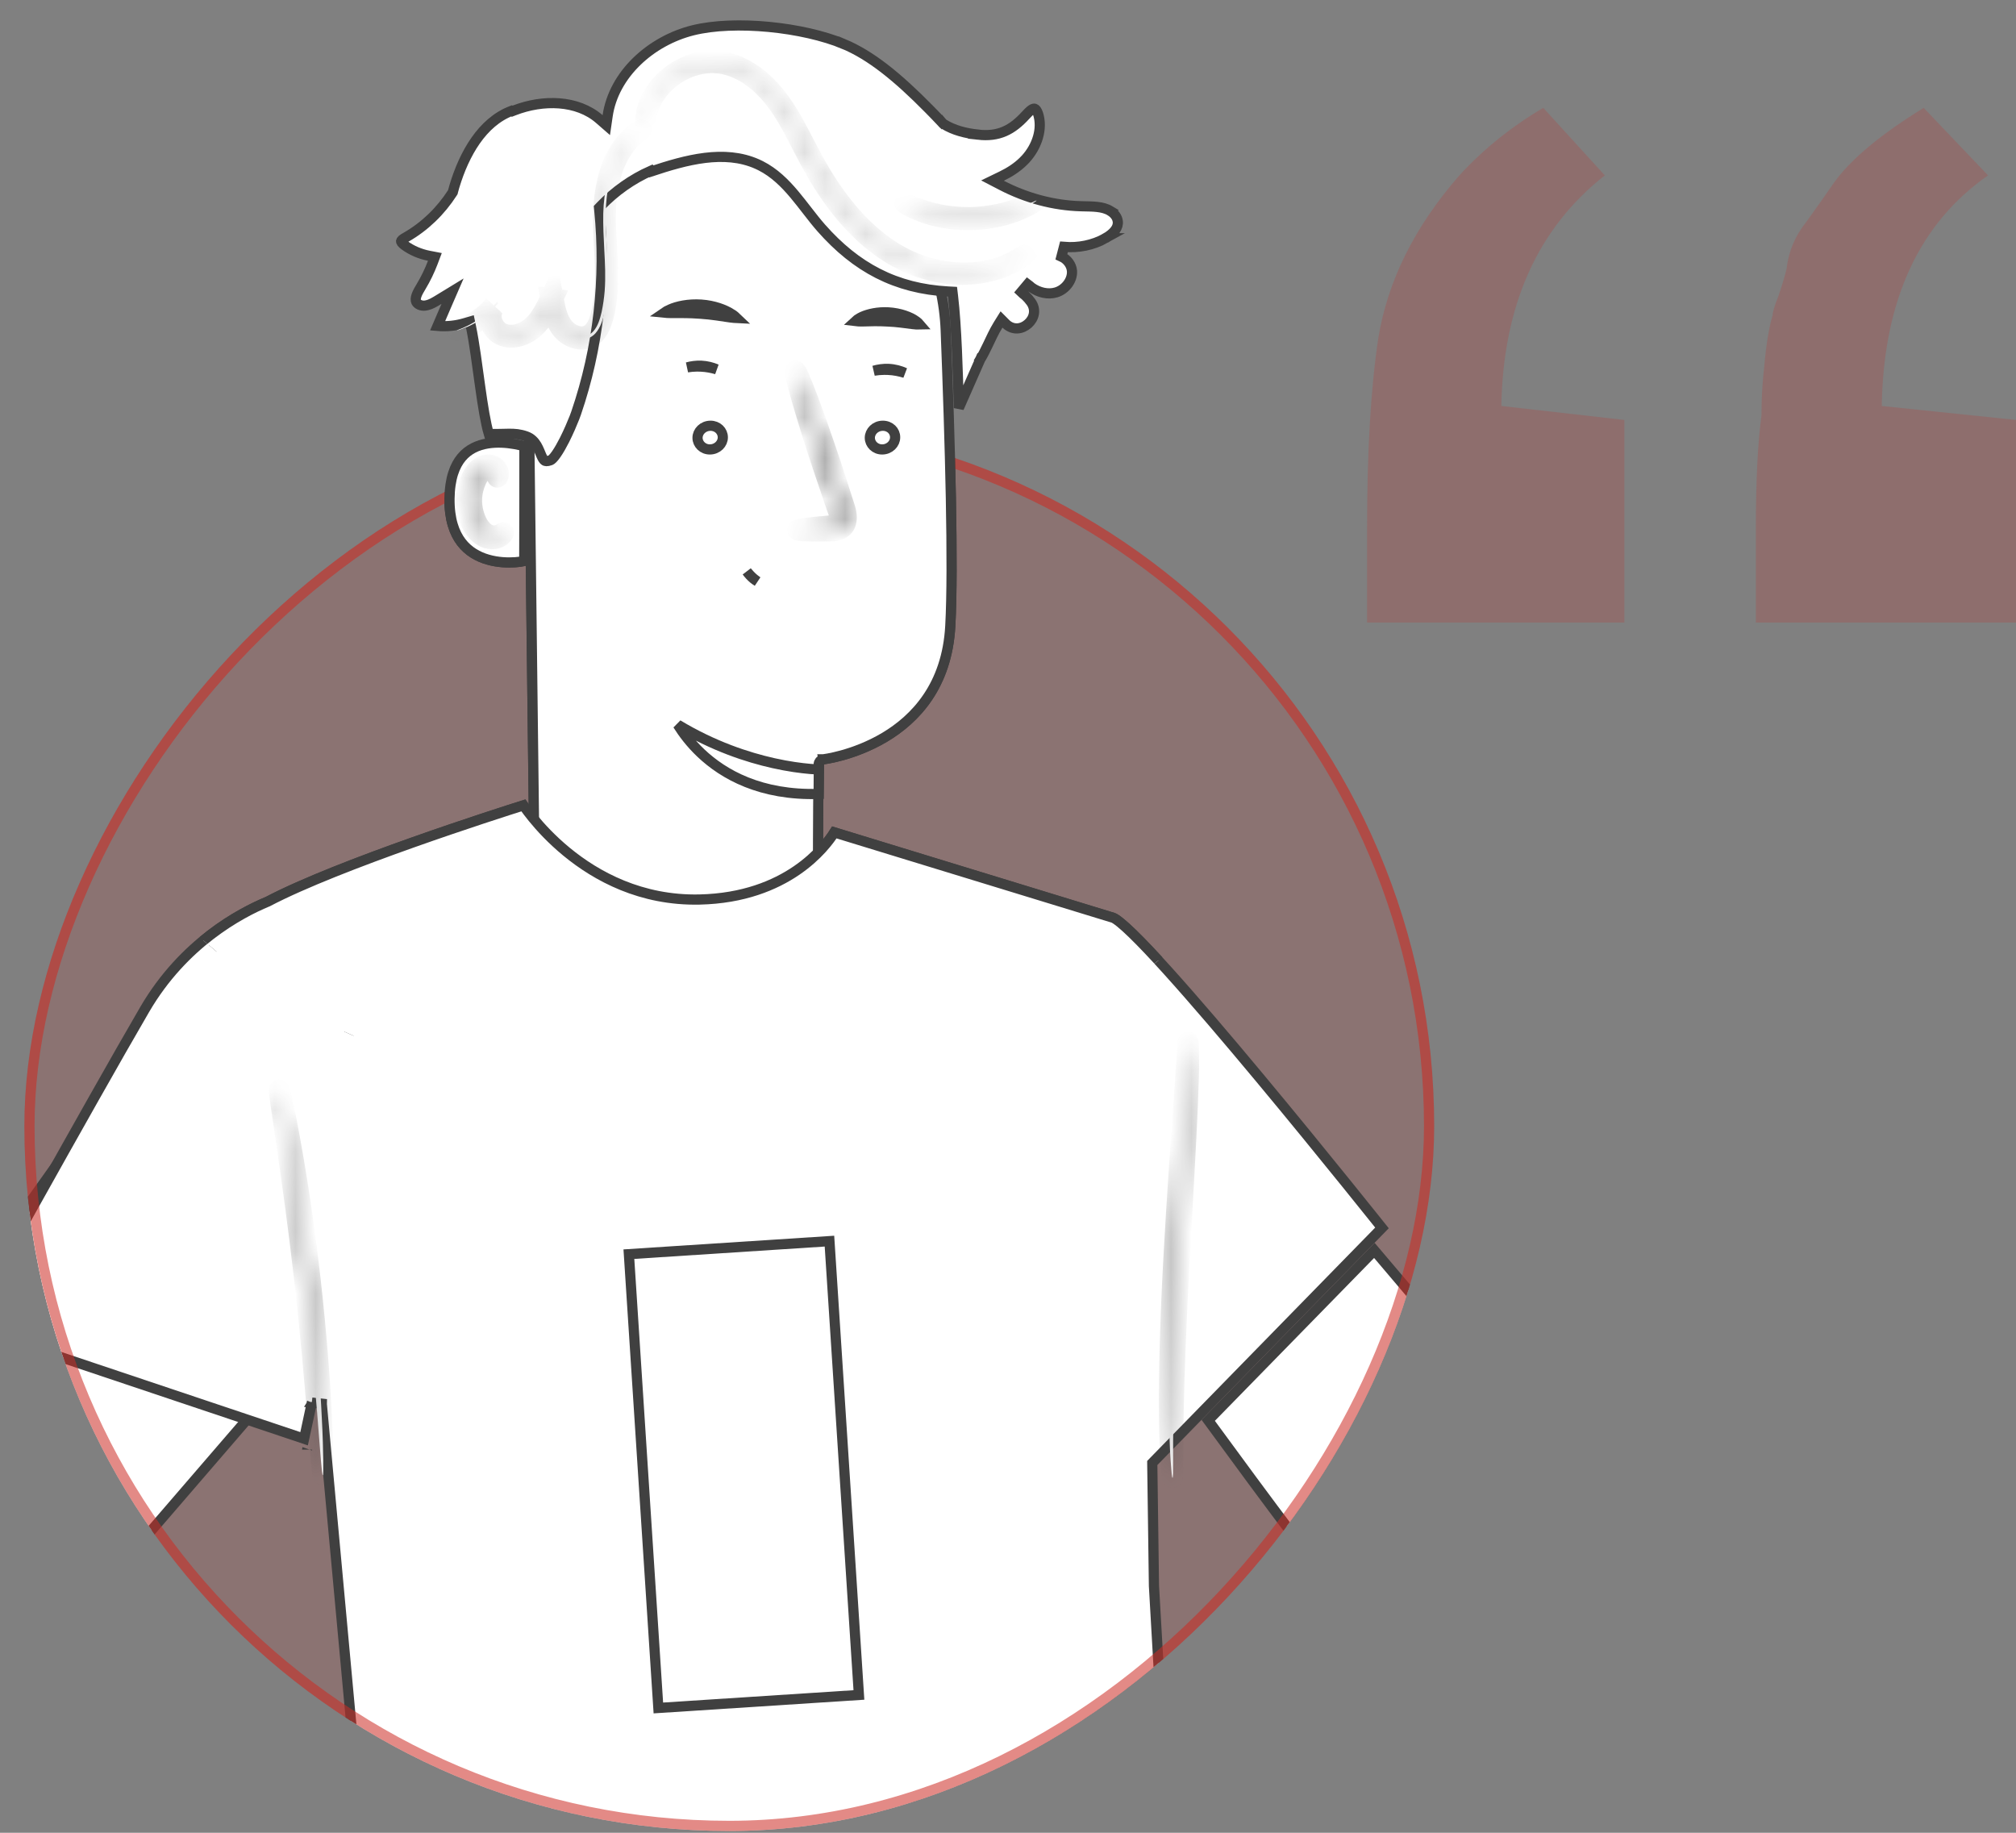 <svg width="99" height="90" viewBox="0 0 99 90" fill="none" xmlns="http://www.w3.org/2000/svg">
<rect x="0" y="0" width="99" height="90" fill="#808080" stroke="none"/>
<g clip-path="url(#clip0_2695_17269)">
<rect width="69.231" height="69.231" rx="34.615" transform="matrix(-1 0 0 1 70.428 20.681)" fill="#CC2B24" fill-opacity="0.15"/>
<path d="M17.903 43.914C17.23 43.898 16.292 43.937 15.235 44.159C13.126 44.603 10.547 45.777 8.649 48.703C6.704 51.703 2.993 56.94 -0.229 61.423C-1.84 63.665 -3.33 65.719 -4.417 67.214C-4.96 67.961 -5.403 68.568 -5.71 68.988C-5.863 69.198 -5.983 69.363 -6.064 69.474C-6.105 69.529 -6.135 69.571 -6.156 69.6C-6.167 69.614 -6.174 69.624 -6.18 69.632C-6.182 69.635 -6.185 69.638 -6.187 69.639C-6.187 69.64 -6.187 69.642 -6.188 69.642C-6.188 69.643 -6.188 69.643 -6.39 69.495L-6.188 69.642L-6.329 69.835L-6.527 69.704L-20.114 60.749L-25.689 67.366C-25.625 67.462 -25.533 67.601 -25.413 67.776C-25.166 68.139 -24.805 68.66 -24.352 69.295C-23.444 70.565 -22.165 72.29 -20.681 74.104C-19.196 75.919 -17.508 77.822 -15.782 79.45C-14.053 81.082 -12.3 82.425 -10.685 83.138C-7.485 84.55 -3.777 83.514 -0.82 82.078C0.651 81.363 1.919 80.557 2.819 79.93C3.269 79.616 3.627 79.348 3.871 79.158C3.993 79.063 4.087 78.988 4.15 78.936C4.182 78.911 4.206 78.891 4.222 78.878C4.226 78.875 4.229 78.871 4.231 78.869L12.953 68.75L18.711 43.967C18.705 43.966 18.699 43.965 18.693 43.965C18.509 43.945 18.239 43.922 17.903 43.914Z" fill="white" stroke="#404040" stroke-width="0.5"/>
<path d="M73.171 67.864L73.012 67.914L72.904 67.787L67.491 61.402L59.332 69.748C62.197 73.671 65.266 77.795 66.54 79.249L66.773 79.507C67.272 80.036 67.746 80.394 68.243 80.614C68.739 80.832 69.273 80.921 69.902 80.891C71.179 80.83 72.814 80.288 75.253 79.387C78.196 78.302 83.849 75.644 88.777 73.252C91.239 72.058 93.516 70.932 95.178 70.104C96.008 69.69 96.685 69.35 97.154 69.115C97.389 68.997 97.572 68.905 97.696 68.842L97.697 68.841L95.248 60.82L73.171 67.864Z" fill="white" stroke="#404040" stroke-width="0.5"/>
<mask id="path-5-inside-1_2695_17269" fill="white">
<path d="M15.088 71.145C15.094 71.111 15.106 71.059 15.123 70.978C15.123 70.978 15.1 71.076 15.088 71.145Z"/>
</mask>
<path d="M15.088 71.145C15.094 71.111 15.106 71.059 15.123 70.978C15.123 70.978 15.1 71.076 15.088 71.145Z" fill="white"/>
<path d="M15.123 70.978L14.636 70.863L15.612 71.082L15.123 70.978ZM15.088 71.145L14.595 71.063C14.604 71.013 14.619 70.943 14.634 70.873L15.123 70.978L15.612 71.082C15.592 71.174 15.585 71.208 15.582 71.227L15.088 71.145ZM15.123 70.978C15.61 71.092 15.61 71.092 15.61 71.092C15.61 71.092 15.61 71.092 15.61 71.092C15.61 71.092 15.61 71.092 15.61 71.092C15.61 71.092 15.61 71.092 15.61 71.092C15.61 71.092 15.61 71.092 15.61 71.092C15.61 71.092 15.61 71.092 15.61 71.093C15.61 71.093 15.609 71.094 15.609 71.095C15.609 71.097 15.608 71.101 15.607 71.105C15.605 71.114 15.602 71.127 15.599 71.142C15.592 71.173 15.585 71.205 15.582 71.227L15.088 71.145L14.595 71.063C14.603 71.016 14.614 70.965 14.621 70.929C14.626 70.911 14.629 70.895 14.632 70.883C14.633 70.877 14.634 70.873 14.635 70.869C14.635 70.868 14.636 70.866 14.636 70.865C14.636 70.865 14.636 70.864 14.636 70.864C14.636 70.864 14.636 70.864 14.636 70.864C14.636 70.864 14.636 70.863 14.636 70.863C14.636 70.863 14.636 70.863 14.636 70.863C14.636 70.863 14.636 70.863 14.636 70.863C14.636 70.863 14.636 70.863 15.123 70.978Z" fill="#404040" mask="url(#path-5-inside-1_2695_17269)"/>
<mask id="path-7-inside-2_2695_17269" fill="white">
<path d="M15.076 71.186C15.07 71.209 15.07 71.214 15.076 71.186V71.186Z"/>
</mask>
<path d="M15.076 71.186C15.07 71.209 15.07 71.214 15.076 71.186V71.186Z" fill="white"/>
<path d="M15.076 71.186L14.591 71.064L15.566 71.284L15.076 71.186ZM15.076 71.186L15.561 71.307C15.561 71.308 15.561 71.308 15.562 71.305C15.562 71.304 15.563 71.301 15.563 71.296C15.564 71.294 15.565 71.288 15.566 71.281C15.566 71.278 15.567 71.272 15.568 71.263C15.569 71.261 15.572 71.236 15.572 71.205C15.572 71.201 15.573 71.14 15.552 71.067C15.546 71.043 15.51 70.915 15.384 70.814C15.308 70.754 15.206 70.709 15.087 70.705C14.975 70.702 14.887 70.736 14.832 70.766C14.735 70.82 14.682 70.891 14.669 70.909C14.649 70.936 14.636 70.96 14.629 70.972C14.616 70.997 14.608 71.018 14.605 71.025C14.599 71.042 14.595 71.056 14.593 71.06C14.592 71.066 14.59 71.071 14.59 71.073C14.587 71.083 14.585 71.089 14.585 71.09C14.585 71.092 14.585 71.092 14.586 71.088L15.076 71.186L15.566 71.284C15.565 71.293 15.562 71.303 15.56 71.312C15.56 71.316 15.558 71.325 15.555 71.335C15.554 71.338 15.553 71.343 15.551 71.349C15.549 71.353 15.545 71.368 15.538 71.385C15.536 71.392 15.528 71.413 15.514 71.438C15.508 71.45 15.495 71.474 15.475 71.501C15.462 71.519 15.409 71.59 15.312 71.644C15.257 71.674 15.168 71.708 15.057 71.705C14.938 71.701 14.836 71.656 14.76 71.596C14.634 71.495 14.598 71.367 14.591 71.343C14.57 71.27 14.572 71.209 14.572 71.205C14.572 71.174 14.575 71.149 14.575 71.146C14.576 71.138 14.577 71.131 14.578 71.127C14.579 71.12 14.58 71.114 14.581 71.111C14.582 71.104 14.583 71.098 14.584 71.094C14.586 71.084 14.588 71.075 14.591 71.064L15.076 71.186Z" fill="#404040" mask="url(#path-7-inside-2_2695_17269)"/>
<path d="M15.088 71.145C15.082 71.162 15.082 71.174 15.082 71.185" stroke="#404040" stroke-width="0.5"/>
<path d="M35.211 5.542C32.117 5.597 29.738 6.951 28.162 9.06C26.581 11.177 25.797 14.069 25.936 17.196H25.938V17.204L26.248 42.616L35.296 49.711L35.31 49.69L40.169 42.952C40.167 42.056 40.171 40.728 40.179 39.611C40.183 39.036 40.187 38.516 40.191 38.139C40.194 37.952 40.195 37.799 40.197 37.693C40.198 37.641 40.199 37.599 40.2 37.569C40.201 37.555 40.202 37.541 40.202 37.531C40.202 37.527 40.202 37.519 40.203 37.512C40.203 37.509 40.204 37.498 40.207 37.485C40.208 37.481 40.212 37.463 40.221 37.441C40.226 37.429 40.244 37.397 40.258 37.379C40.283 37.352 40.36 37.309 40.425 37.292C40.424 37.286 40.424 37.286 40.424 37.286C40.424 37.286 40.426 37.286 40.427 37.286C40.429 37.286 40.433 37.286 40.438 37.285C40.449 37.284 40.465 37.281 40.485 37.278C40.528 37.272 40.591 37.262 40.672 37.247C40.834 37.217 41.068 37.168 41.35 37.09C41.915 36.933 42.669 36.663 43.433 36.21C44.952 35.307 46.506 33.678 46.665 30.735C46.826 27.812 46.654 21.739 46.44 16.23C46.222 10.627 41.861 6.093 36.33 5.599L35.792 5.564L35.211 5.542Z" fill="white" stroke="#404040" stroke-width="0.5"/>
<path d="M33.281 35.589C33.53 35.988 33.898 36.489 34.418 36.981C35.535 38.037 37.356 39.068 40.199 38.987L40.208 37.783C40.097 37.779 39.951 37.773 39.774 37.758C39.342 37.721 38.725 37.642 37.982 37.476C36.694 37.189 35.024 36.639 33.281 35.589Z" fill="white" stroke="#404040" stroke-width="0.5"/>
<path d="M43.955 21.474C43.959 21.166 43.701 20.903 43.343 20.907C42.982 20.912 42.713 21.188 42.713 21.5C42.713 21.807 42.976 22.074 43.325 22.07C43.686 22.065 43.955 21.789 43.955 21.477V21.474Z" fill="white" stroke="#404040" stroke-width="0.5"/>
<path d="M34.882 20.907C34.521 20.912 34.252 21.188 34.252 21.5C34.252 21.807 34.515 22.074 34.864 22.07C35.225 22.065 35.494 21.789 35.494 21.477C35.494 21.165 35.232 20.903 34.882 20.907Z" fill="white" stroke="#404040" stroke-width="0.5"/>
<mask id="path-14-inside-3_2695_17269" fill="white">
<path d="M39.161 26.029C39.161 25.977 39.744 25.897 40.696 25.816C40.938 25.799 41.163 25.764 41.209 25.602C41.273 25.429 41.186 25.169 41.077 24.887C40.875 24.298 40.667 23.681 40.448 23.035C39.571 20.404 38.948 18.24 39.057 18.205C39.161 18.171 39.957 20.277 40.834 22.908C41.042 23.56 41.244 24.177 41.434 24.766C41.515 25.043 41.654 25.354 41.521 25.712C41.452 25.891 41.267 26.012 41.111 26.047C40.956 26.087 40.823 26.087 40.702 26.087C39.75 26.104 39.161 26.081 39.161 26.029Z"/>
</mask>
<path d="M39.161 26.029C39.161 25.977 39.744 25.897 40.696 25.816C40.938 25.799 41.163 25.764 41.209 25.602C41.273 25.429 41.186 25.169 41.077 24.887C40.875 24.298 40.667 23.681 40.448 23.035C39.571 20.404 38.948 18.24 39.057 18.205C39.161 18.171 39.957 20.277 40.834 22.908C41.042 23.56 41.244 24.177 41.434 24.766C41.515 25.043 41.654 25.354 41.521 25.712C41.452 25.891 41.267 26.012 41.111 26.047C40.956 26.087 40.823 26.087 40.702 26.087C39.75 26.104 39.161 26.081 39.161 26.029Z" fill="white"/>
<path d="M40.696 25.816L40.654 25.317L40.66 25.317L40.696 25.816ZM41.209 25.602L40.729 25.465L40.734 25.447L40.74 25.43L41.209 25.602ZM41.077 24.887L40.611 25.068L40.607 25.058L40.604 25.049L41.077 24.887ZM40.448 23.035L39.974 23.195L39.974 23.193L40.448 23.035ZM39.057 18.205L39.215 18.68L39.208 18.682L39.057 18.205ZM40.834 22.908L41.309 22.75L41.311 22.756L40.834 22.908ZM41.434 24.766L41.91 24.612L41.913 24.619L41.914 24.626L41.434 24.766ZM41.521 25.712L41.99 25.886L41.987 25.892L41.521 25.712ZM41.111 26.047L40.986 25.563L40.994 25.56L41.003 25.558L41.111 26.047ZM40.702 26.087L40.693 25.587H40.702V26.087ZM39.161 26.029H38.661C38.661 25.784 38.826 25.651 38.863 25.623C38.919 25.58 38.972 25.557 38.998 25.546C39.053 25.523 39.111 25.508 39.154 25.498C39.246 25.477 39.366 25.457 39.503 25.438C39.78 25.399 40.174 25.358 40.654 25.318L40.696 25.816L40.738 26.314C40.266 26.354 39.892 26.394 39.64 26.429C39.512 26.446 39.427 26.462 39.38 26.472C39.353 26.479 39.358 26.479 39.379 26.471C39.386 26.468 39.426 26.451 39.473 26.415C39.501 26.394 39.661 26.268 39.661 26.029H39.161ZM40.696 25.816L40.66 25.317C40.716 25.313 40.761 25.309 40.799 25.303C40.838 25.297 40.859 25.292 40.867 25.289C40.876 25.286 40.855 25.291 40.823 25.318C40.806 25.332 40.787 25.352 40.769 25.378C40.751 25.405 40.737 25.435 40.729 25.465L41.209 25.602L41.69 25.74C41.601 26.051 41.346 26.183 41.185 26.237C41.027 26.29 40.853 26.306 40.732 26.314L40.696 25.816ZM41.209 25.602L40.74 25.43C40.722 25.48 40.741 25.487 40.72 25.395C40.702 25.313 40.665 25.208 40.611 25.068L41.077 24.887L41.543 24.706C41.598 24.848 41.66 25.014 41.696 25.176C41.73 25.328 41.761 25.552 41.679 25.774L41.209 25.602ZM41.077 24.887L40.604 25.049C40.401 24.459 40.193 23.84 39.974 23.195L40.448 23.035L40.921 22.874C41.141 23.522 41.348 24.137 41.55 24.724L41.077 24.887ZM40.448 23.035L39.974 23.193C39.533 21.873 39.156 20.667 38.902 19.785C38.775 19.345 38.677 18.978 38.617 18.715C38.588 18.587 38.565 18.469 38.553 18.375C38.548 18.332 38.542 18.269 38.546 18.202C38.548 18.172 38.554 18.107 38.583 18.034C38.608 17.968 38.692 17.796 38.907 17.728L39.057 18.205L39.208 18.682C39.415 18.616 39.494 18.451 39.515 18.395C39.54 18.332 39.543 18.282 39.544 18.27C39.546 18.24 39.543 18.229 39.546 18.254C39.551 18.296 39.565 18.373 39.593 18.493C39.646 18.728 39.738 19.074 39.863 19.508C40.112 20.373 40.485 21.565 40.922 22.877L40.448 23.035ZM39.057 18.205L38.899 17.731C39.121 17.657 39.293 17.757 39.346 17.792C39.41 17.834 39.451 17.882 39.469 17.904C39.511 17.953 39.542 18.007 39.563 18.044C39.609 18.125 39.66 18.233 39.713 18.354C39.821 18.6 39.962 18.952 40.124 19.38C40.448 20.239 40.869 21.43 41.309 22.75L40.834 22.908L40.36 23.066C39.923 21.755 39.507 20.577 39.188 19.733C39.028 19.311 38.895 18.978 38.798 18.757C38.748 18.644 38.713 18.572 38.692 18.535C38.679 18.512 38.682 18.521 38.7 18.543C38.707 18.551 38.738 18.588 38.792 18.624C38.836 18.653 39.001 18.751 39.215 18.68L39.057 18.205ZM40.834 22.908L41.311 22.756C41.518 23.407 41.719 24.021 41.91 24.612L41.434 24.766L40.959 24.92C40.769 24.333 40.566 23.713 40.358 23.059L40.834 22.908ZM41.434 24.766L41.914 24.626C41.971 24.817 42.195 25.333 41.99 25.886L41.521 25.712L41.052 25.538C41.079 25.465 41.083 25.392 41.066 25.297C41.044 25.174 41.009 25.091 40.955 24.906L41.434 24.766ZM41.521 25.712L41.987 25.892C41.843 26.265 41.496 26.473 41.22 26.535L41.111 26.047L41.003 25.558C41.003 25.558 41.009 25.557 41.018 25.553C41.027 25.548 41.036 25.543 41.044 25.537C41.052 25.53 41.057 25.526 41.059 25.523C41.06 25.522 41.058 25.524 41.055 25.531L41.521 25.712ZM41.111 26.047L41.237 26.531C41.013 26.589 40.823 26.587 40.702 26.587V26.087V25.587C40.823 25.587 40.898 25.585 40.986 25.563L41.111 26.047ZM40.702 26.087L40.711 26.587C40.231 26.596 39.835 26.594 39.556 26.584C39.418 26.578 39.296 26.571 39.203 26.558C39.16 26.553 39.1 26.543 39.04 26.525C39.014 26.517 38.954 26.497 38.891 26.455C38.845 26.424 38.661 26.291 38.661 26.029H39.161H39.661C39.661 25.774 39.482 25.647 39.445 25.622C39.391 25.586 39.345 25.572 39.336 25.57C39.313 25.562 39.306 25.563 39.333 25.567C39.38 25.573 39.465 25.58 39.593 25.584C39.846 25.594 40.221 25.596 40.693 25.587L40.702 26.087Z" fill="#404040" mask="url(#path-14-inside-3_2695_17269)"/>
<path d="M25.266 21.805C24.888 21.738 24.404 21.698 23.93 21.778C23.458 21.858 23.006 22.056 22.669 22.457C22.331 22.858 22.082 23.494 22.072 24.497C22.063 25.497 22.306 26.171 22.653 26.625C23.001 27.08 23.471 27.34 23.955 27.479C24.442 27.62 24.935 27.636 25.309 27.609C25.49 27.596 25.639 27.572 25.741 27.55C25.741 27.516 25.742 27.477 25.742 27.433C25.743 27.262 25.744 27.023 25.745 26.74C25.747 26.174 25.748 25.429 25.749 24.687C25.75 23.946 25.75 23.209 25.75 22.656V21.917C25.742 21.915 25.733 21.912 25.725 21.909C25.611 21.877 25.453 21.838 25.266 21.805Z" fill="white" stroke="#404040" stroke-width="0.5"/>
<mask id="path-17-inside-4_2695_17269" fill="white">
<path d="M24.731 26.139C24.714 26.128 24.656 26.191 24.535 26.243C24.414 26.295 24.206 26.335 23.993 26.249C23.554 26.081 23.191 25.377 23.173 24.627C23.168 24.247 23.248 23.889 23.387 23.589C23.52 23.283 23.716 23.075 23.941 23.035C24.16 22.989 24.316 23.121 24.368 23.237C24.42 23.352 24.397 23.439 24.42 23.445C24.431 23.456 24.512 23.375 24.477 23.202C24.46 23.121 24.414 23.017 24.316 22.937C24.218 22.856 24.068 22.81 23.918 22.827C23.595 22.844 23.306 23.139 23.15 23.468C22.983 23.797 22.879 24.2 22.885 24.627C22.902 25.47 23.329 26.26 23.929 26.439C24.224 26.52 24.466 26.433 24.593 26.335C24.726 26.237 24.749 26.145 24.731 26.139Z"/>
</mask>
<path d="M24.731 26.139C24.714 26.128 24.656 26.191 24.535 26.243C24.414 26.295 24.206 26.335 23.993 26.249C23.554 26.081 23.191 25.377 23.173 24.627C23.168 24.247 23.248 23.889 23.387 23.589C23.52 23.283 23.716 23.075 23.941 23.035C24.16 22.989 24.316 23.121 24.368 23.237C24.42 23.352 24.397 23.439 24.42 23.445C24.431 23.456 24.512 23.375 24.477 23.202C24.46 23.121 24.414 23.017 24.316 22.937C24.218 22.856 24.068 22.81 23.918 22.827C23.595 22.844 23.306 23.139 23.15 23.468C22.983 23.797 22.879 24.2 22.885 24.627C22.902 25.47 23.329 26.26 23.929 26.439C24.224 26.52 24.466 26.433 24.593 26.335C24.726 26.237 24.749 26.145 24.731 26.139Z" fill="white"/>
<path d="M24.731 26.139L24.573 26.613L24.51 26.592L24.454 26.555L24.731 26.139ZM23.993 26.249L24.171 25.782L24.181 25.785L23.993 26.249ZM23.173 24.627L22.674 24.639L22.674 24.635L23.173 24.627ZM23.387 23.589L23.846 23.788L23.841 23.798L23.387 23.589ZM23.941 23.035L24.044 23.524L24.037 23.526L24.029 23.527L23.941 23.035ZM24.42 23.445L24.541 22.959L24.675 22.993L24.773 23.091L24.42 23.445ZM24.477 23.202L24.966 23.097L24.968 23.104L24.477 23.202ZM23.918 22.827L23.975 23.324L23.96 23.326L23.945 23.326L23.918 22.827ZM23.15 23.468L23.602 23.682L23.596 23.694L23.15 23.468ZM22.885 24.627L22.385 24.638L22.385 24.634L22.885 24.627ZM23.929 26.439L23.797 26.921L23.787 26.918L23.929 26.439ZM24.593 26.335L24.287 25.939L24.296 25.933L24.593 26.335ZM24.731 26.139L24.454 26.555C24.607 26.657 24.759 26.642 24.826 26.627C24.89 26.614 24.935 26.59 24.944 26.585C24.958 26.578 24.966 26.572 24.963 26.574C24.96 26.576 24.958 26.578 24.947 26.585C24.909 26.61 24.835 26.659 24.732 26.703L24.535 26.243L24.338 25.783C24.357 25.775 24.372 25.766 24.397 25.75C24.4 25.748 24.44 25.721 24.477 25.701C24.496 25.691 24.548 25.664 24.62 25.649C24.694 25.633 24.852 25.618 25.009 25.723L24.731 26.139ZM24.535 26.243L24.732 26.703C24.525 26.791 24.174 26.862 23.805 26.712L23.993 26.249L24.181 25.785C24.209 25.797 24.238 25.801 24.268 25.799C24.3 25.797 24.326 25.788 24.338 25.783L24.535 26.243ZM23.993 26.249L23.814 26.716C23.432 26.57 23.155 26.229 22.98 25.883C22.797 25.524 22.684 25.087 22.674 24.639L23.173 24.627L23.673 24.616C23.68 24.918 23.758 25.208 23.871 25.43C23.991 25.666 24.115 25.76 24.171 25.782L23.993 26.249ZM23.173 24.627L22.674 24.635C22.667 24.18 22.763 23.748 22.933 23.379L23.387 23.589L23.841 23.798C23.734 24.03 23.669 24.313 23.673 24.62L23.173 24.627ZM23.387 23.589L22.928 23.39C23.086 23.026 23.382 22.627 23.852 22.543L23.941 23.035L24.029 23.527C24.042 23.525 24.025 23.523 23.985 23.563C23.945 23.604 23.894 23.677 23.846 23.788L23.387 23.589ZM23.941 23.035L23.838 22.546C24.328 22.442 24.694 22.743 24.824 23.032L24.368 23.237L23.912 23.442C23.922 23.464 23.932 23.478 23.939 23.486C23.947 23.495 23.957 23.502 23.968 23.509C23.98 23.516 23.994 23.521 24.01 23.524C24.026 23.526 24.038 23.525 24.044 23.524L23.941 23.035ZM24.368 23.237L24.824 23.032C24.881 23.16 24.896 23.271 24.902 23.333C24.903 23.34 24.903 23.346 24.904 23.351C24.904 23.356 24.904 23.358 24.905 23.36C24.905 23.367 24.904 23.355 24.902 23.339C24.9 23.329 24.89 23.271 24.854 23.203C24.834 23.166 24.8 23.115 24.746 23.067C24.69 23.017 24.62 22.979 24.541 22.959L24.42 23.445L24.299 23.93C24.119 23.885 24.018 23.761 23.972 23.674C23.933 23.6 23.921 23.534 23.917 23.513C23.912 23.485 23.91 23.461 23.909 23.453C23.907 23.435 23.908 23.441 23.907 23.43C23.906 23.419 23.906 23.429 23.912 23.442L24.368 23.237ZM24.42 23.445L24.773 23.091C24.661 22.978 24.524 22.946 24.423 22.946C24.331 22.946 24.261 22.971 24.224 22.988C24.15 23.02 24.104 23.063 24.085 23.082C24.04 23.127 24.017 23.17 24.006 23.196C23.98 23.256 23.986 23.297 23.987 23.3L24.477 23.202L24.968 23.104C25.003 23.281 24.986 23.448 24.925 23.59C24.897 23.656 24.854 23.727 24.792 23.789C24.764 23.817 24.71 23.866 24.63 23.901C24.591 23.919 24.304 24.036 24.066 23.798L24.42 23.445ZM24.477 23.202L23.988 23.307C23.989 23.31 23.99 23.311 23.99 23.312C23.99 23.313 23.991 23.314 23.991 23.315C23.992 23.317 23.995 23.32 23.998 23.323L24.316 22.937L24.634 22.551C24.837 22.718 24.931 22.931 24.966 23.097L24.477 23.202ZM24.316 22.937L23.998 23.323C24.003 23.327 24.006 23.329 24.006 23.328C24.006 23.328 24.003 23.327 24 23.326C23.996 23.325 23.991 23.324 23.987 23.324C23.982 23.323 23.978 23.323 23.975 23.324L23.918 22.827L23.86 22.33C24.138 22.298 24.425 22.379 24.634 22.551L24.316 22.937ZM23.918 22.827L23.945 23.326C23.928 23.327 23.878 23.338 23.803 23.405C23.728 23.471 23.656 23.569 23.602 23.682L23.15 23.468L22.698 23.253C22.801 23.037 22.95 22.824 23.14 22.656C23.328 22.489 23.584 22.344 23.891 22.328L23.918 22.827ZM23.15 23.468L23.596 23.694C23.464 23.953 23.38 24.277 23.385 24.621L22.885 24.627L22.385 24.634C22.378 24.124 22.502 23.64 22.705 23.241L23.15 23.468ZM22.885 24.627L23.385 24.617C23.392 24.961 23.483 25.288 23.624 25.536C23.767 25.79 23.935 25.919 24.072 25.96L23.929 26.439L23.787 26.918C23.324 26.78 22.978 26.425 22.753 26.028C22.526 25.626 22.395 25.136 22.385 24.638L22.885 24.627ZM23.929 26.439L24.062 25.957C24.129 25.976 24.183 25.973 24.221 25.965C24.241 25.961 24.257 25.955 24.269 25.95C24.282 25.944 24.287 25.939 24.287 25.94L24.593 26.335L24.899 26.731C24.655 26.919 24.251 27.046 23.797 26.921L23.929 26.439ZM24.593 26.335L24.296 25.933C24.315 25.919 24.302 25.923 24.282 25.958C24.274 25.972 24.253 26.013 24.242 26.078C24.238 26.106 24.229 26.174 24.249 26.259C24.268 26.34 24.342 26.536 24.573 26.613L24.731 26.139L24.889 25.665C25.125 25.743 25.202 25.944 25.223 26.031C25.244 26.123 25.235 26.2 25.229 26.239C25.215 26.326 25.183 26.397 25.155 26.447C25.094 26.555 25.004 26.653 24.89 26.737L24.593 26.335Z" fill="#404040" mask="url(#path-17-inside-4_2695_17269)"/>
<path d="M36.672 28.063C36.761 28.186 36.868 28.306 36.999 28.415C37.063 28.467 37.129 28.513 37.196 28.555C37.142 28.517 37.087 28.477 37.033 28.432C36.891 28.315 36.774 28.189 36.672 28.063Z" fill="white" stroke="#404040" stroke-width="0.5"/>
<path d="M37.758 1.321C36.404 1.192 35.051 1.233 34.023 1.489C31.966 2.002 30.136 3.641 29.837 5.691L29.77 6.144L29.426 5.844C28.345 4.906 26.665 4.874 25.254 5.421L25.151 5.461L25.118 5.443C23.673 5.994 22.797 7.55 22.316 9.138L22.315 9.14C22.289 9.226 22.267 9.308 22.244 9.397L22.234 9.438L22.212 9.472C21.638 10.363 20.859 11.125 19.927 11.654L19.925 11.655C19.847 11.698 19.786 11.736 19.742 11.775C19.701 11.813 19.695 11.834 19.693 11.844C19.692 11.85 19.692 11.87 19.721 11.91C19.751 11.952 19.801 11.997 19.863 12.042L19.864 12.043C20.219 12.302 20.629 12.474 21.064 12.56L21.355 12.616L21.249 12.894C21.094 13.298 20.908 13.687 20.681 14.065C20.586 14.221 20.5 14.368 20.451 14.51C20.404 14.648 20.403 14.747 20.439 14.826C20.499 14.944 20.68 15.034 20.887 15.004L20.892 15.003L20.972 14.988C21.156 14.946 21.333 14.841 21.549 14.709L22.221 14.299L21.908 15.021C21.816 15.235 21.724 15.449 21.632 15.664C21.583 15.778 21.534 15.891 21.485 16.005C21.929 16.045 22.381 15.998 22.814 15.871L23.074 15.795L23.129 16.06C23.293 16.843 23.433 17.957 23.578 18.987C23.71 19.93 23.847 20.79 24.003 21.311C24.448 21.319 24.734 21.303 24.991 21.301C25.284 21.299 25.521 21.317 25.834 21.425C26.089 21.513 26.246 21.692 26.352 21.871C26.451 22.037 26.527 22.243 26.583 22.371C26.65 22.524 26.7 22.592 26.747 22.622C26.774 22.639 26.843 22.671 27.038 22.599C27.049 22.595 27.083 22.576 27.139 22.52C27.192 22.466 27.253 22.391 27.318 22.297C27.45 22.109 27.588 21.862 27.721 21.6C27.919 21.206 28.096 20.792 28.206 20.512L28.291 20.281C29.381 17.096 29.764 13.671 29.427 10.319L29.416 10.205L29.495 10.121C30.192 9.394 31.032 8.798 31.957 8.387L31.977 8.418C32.815 8.14 33.721 7.863 34.621 7.753C35.491 7.647 36.372 7.694 37.19 8.061L37.353 8.139C38.021 8.478 38.54 8.994 39.001 9.542C39.231 9.816 39.452 10.102 39.668 10.381C39.885 10.661 40.099 10.934 40.324 11.19C42.039 13.136 43.981 14.174 46.562 14.315L46.77 14.326L46.796 14.535C46.975 16.041 47.033 18.317 47.085 20.033L48.148 17.62L48.213 17.633L48.162 17.604C48.277 17.413 48.37 17.22 48.469 17.017L48.475 17.007L48.483 16.99L48.503 16.948C48.654 16.636 48.807 16.288 49.012 15.956L49.179 15.688L49.401 15.911C49.404 15.914 49.407 15.916 49.409 15.919C49.756 16.231 50.187 16.166 50.485 15.899C50.783 15.633 50.896 15.21 50.625 14.831C50.54 14.712 50.444 14.603 50.339 14.506C50.27 14.455 50.204 14.4 50.143 14.341L50.464 13.959C50.53 14.008 50.593 14.06 50.653 14.115C51.008 14.371 51.465 14.477 51.859 14.359C52.322 14.221 52.67 13.758 52.64 13.308C52.618 13.011 52.406 12.728 52.122 12.6L52.246 12.123C52.95 12.183 53.672 12.041 54.282 11.699H54.281C54.476 11.587 54.654 11.448 54.768 11.291C54.862 11.16 54.909 11.02 54.888 10.863L54.874 10.795C54.831 10.625 54.702 10.47 54.528 10.362L54.529 10.361C54.335 10.243 54.117 10.188 53.875 10.161C53.624 10.133 53.377 10.137 53.095 10.128C51.733 10.092 50.387 9.724 49.179 9.097L48.737 8.867L49.185 8.65C49.583 8.457 49.945 8.223 50.25 7.924V7.923L50.366 7.804C50.926 7.189 51.213 6.322 50.973 5.582C50.948 5.511 50.919 5.451 50.888 5.407C50.858 5.365 50.832 5.347 50.81 5.339C50.779 5.33 50.734 5.33 50.648 5.39C50.558 5.452 50.471 5.546 50.367 5.656V5.657C50.04 6.014 49.711 6.286 49.328 6.452C48.942 6.619 48.521 6.669 48.025 6.613L48.026 6.612C47.431 6.547 46.835 6.403 46.34 6.092L46.315 6.077L46.296 6.058C46.279 6.041 46.264 6.023 46.257 6.015C46.252 6.009 46.25 6.006 46.247 6.003C46.246 6.002 46.246 6 46.245 5.999L46.244 6L46.239 5.995C46.025 5.77 45.82 5.553 45.615 5.348L45.613 5.346C44.067 3.777 42.757 2.715 41.426 2.158V2.159C40.442 1.75 39.111 1.451 37.758 1.321Z" fill="white" stroke="#404040" stroke-width="0.5"/>
<path d="M25.702 39.548C24.427 39.95 16.63 42.444 13.141 44.277L13.131 44.282L13.12 44.285C11.791 44.84 9.007 46.311 7.106 49.57C5.795 51.818 3.575 55.764 1.682 59.15C0.735 60.842 -0.13 62.395 -0.758 63.524C-1.071 64.088 -1.326 64.546 -1.502 64.864C-1.551 64.951 -1.593 65.029 -1.63 65.095L14.934 70.651C15.038 70.171 15.165 69.566 15.308 68.904C15.308 68.9 15.308 68.897 15.309 68.894C15.31 68.886 15.313 68.879 15.315 68.874L15.316 68.867C15.316 68.869 15.315 68.872 15.313 68.876L15.808 68.929C15.808 68.941 15.805 68.953 15.804 68.963L17.543 87.844L17.544 87.852L18.265 100.084L18.27 100.161L18.23 100.228V100.229C18.229 100.229 18.228 100.23 18.227 100.232L18.189 100.3C18.161 100.349 18.121 100.421 18.072 100.515C17.975 100.702 17.843 100.974 17.707 101.305C17.434 101.969 17.149 102.865 17.082 103.81L17.081 103.824L17.078 103.839L16.325 107.771C24.596 110.255 33.461 112.353 41.495 113.125L42.276 113.196C42.322 113.199 42.369 113.203 42.412 113.207C42.458 113.212 42.5 113.216 42.542 113.219H42.547C46.731 113.558 50.847 113.471 54.866 112.766C54.986 112.743 55.106 112.72 55.226 112.698H55.227C56.546 112.452 57.857 112.14 59.158 111.755L59.716 111.585C59.714 111.55 59.711 111.51 59.709 111.466C59.698 111.266 59.682 110.977 59.66 110.624C59.616 109.919 59.549 108.957 59.458 107.936C59.367 106.914 59.251 105.833 59.109 104.887C58.967 103.934 58.801 103.141 58.617 102.679C58.223 101.691 58.058 101.139 57.991 100.827C57.958 100.672 57.947 100.567 57.949 100.491C57.95 100.468 57.955 100.446 57.959 100.424L56.667 77.87V77.859L56.586 71.945L56.585 71.841L56.657 71.767L58.827 69.545L67.326 60.85L67.865 60.298C67.778 60.189 67.651 60.03 67.489 59.828C67.162 59.419 66.692 58.834 66.123 58.13C64.986 56.722 63.453 54.839 61.871 52.94C60.289 51.04 58.659 49.125 57.328 47.652C56.662 46.915 56.073 46.291 55.603 45.836C55.368 45.608 55.166 45.426 55.001 45.293C54.83 45.156 54.722 45.089 54.667 45.07L40.971 40.876C40.535 41.569 38.663 44.075 34.351 44.172H34.35C31.48 44.234 29.289 43.034 27.821 41.826C27.088 41.223 26.532 40.615 26.16 40.158C25.974 39.93 25.833 39.738 25.738 39.603C25.725 39.584 25.714 39.565 25.702 39.548Z" fill="white" stroke="#404040" stroke-width="0.5"/>
<mask id="path-22-inside-5_2695_17269" fill="white">
<path d="M58.346 51.169C58.323 51.169 58.306 51.469 58.271 52.012C58.231 52.606 58.179 53.379 58.115 54.302C57.977 56.235 57.787 58.907 57.625 61.861C57.464 64.815 57.394 67.499 57.412 69.437C57.423 70.407 57.446 71.191 57.487 71.734C57.527 72.276 57.556 72.576 57.579 72.57C57.602 72.57 57.608 72.27 57.608 71.728C57.602 71.186 57.608 70.401 57.625 69.437C57.66 67.504 57.764 64.827 57.925 61.873C58.081 58.918 58.242 56.247 58.323 54.308C58.364 53.339 58.387 52.554 58.387 52.012C58.381 51.469 58.364 51.169 58.346 51.169Z"/>
</mask>
<path d="M58.346 51.169C58.323 51.169 58.306 51.469 58.271 52.012C58.231 52.606 58.179 53.379 58.115 54.302C57.977 56.235 57.787 58.907 57.625 61.861C57.464 64.815 57.394 67.499 57.412 69.437C57.423 70.407 57.446 71.191 57.487 71.734C57.527 72.276 57.556 72.576 57.579 72.57C57.602 72.57 57.608 72.27 57.608 71.728C57.602 71.186 57.608 70.401 57.625 69.437C57.66 67.504 57.764 64.827 57.925 61.873C58.081 58.918 58.242 56.247 58.323 54.308C58.364 53.339 58.387 52.554 58.387 52.012C58.381 51.469 58.364 51.169 58.346 51.169Z" fill="white"/>
<path d="M58.271 52.012L58.77 52.044L58.77 52.046L58.271 52.012ZM58.115 54.302L58.614 54.337L58.614 54.338L58.115 54.302ZM57.412 69.437L56.912 69.443L56.912 69.442L57.412 69.437ZM57.579 72.57L57.458 72.085L57.517 72.07H57.579V72.57ZM57.608 71.728L58.108 71.723V71.728H57.608ZM57.625 69.437L58.125 69.446L58.125 69.446L57.625 69.437ZM57.925 61.873L58.424 61.899L58.424 61.9L57.925 61.873ZM58.387 52.012L58.887 52.006V52.012H58.387ZM58.346 51.169V51.669C58.491 51.669 58.599 51.608 58.662 51.556C58.721 51.508 58.755 51.457 58.77 51.431C58.802 51.379 58.815 51.335 58.817 51.325C58.825 51.3 58.826 51.285 58.824 51.298C58.822 51.317 58.817 51.357 58.812 51.427C58.8 51.565 58.788 51.769 58.77 52.044L58.271 52.012L57.772 51.98C57.789 51.712 57.803 51.495 57.815 51.347C57.821 51.275 57.827 51.206 57.835 51.152C57.839 51.128 57.845 51.086 57.859 51.041C57.864 51.023 57.88 50.971 57.914 50.915C57.927 50.893 58.058 50.669 58.346 50.669V51.169ZM58.271 52.012L58.77 52.046C58.73 52.639 58.678 53.413 58.614 54.337L58.115 54.302L57.617 54.268C57.68 53.345 57.732 52.573 57.773 51.978L58.271 52.012ZM58.115 54.302L58.614 54.338C58.476 56.271 58.286 58.939 58.124 61.889L57.625 61.861L57.126 61.834C57.288 58.875 57.478 56.2 57.617 54.267L58.115 54.302ZM57.625 61.861L58.124 61.889C57.963 64.835 57.894 67.507 57.912 69.433L57.412 69.437L56.912 69.442C56.894 67.489 56.964 64.795 57.126 61.834L57.625 61.861ZM57.412 69.437L57.911 69.431C57.923 70.399 57.946 71.171 57.985 71.697L57.487 71.734L56.988 71.771C56.946 71.212 56.923 70.414 56.912 69.443L57.412 69.437ZM57.487 71.734L57.985 71.697C58.005 71.968 58.022 72.171 58.036 72.305C58.044 72.373 58.049 72.412 58.052 72.428C58.054 72.44 58.052 72.422 58.041 72.392C58.038 72.382 58.02 72.329 57.977 72.27C57.954 72.24 57.906 72.182 57.823 72.135C57.729 72.081 57.599 72.05 57.458 72.085L57.579 72.57L57.7 73.055C57.387 73.134 57.203 72.906 57.172 72.865C57.126 72.802 57.105 72.743 57.099 72.725C57.082 72.677 57.073 72.632 57.069 72.609C57.059 72.553 57.05 72.484 57.042 72.41C57.026 72.26 57.008 72.042 56.988 71.771L57.487 71.734ZM57.579 72.57V72.07C57.433 72.07 57.323 72.132 57.257 72.188C57.197 72.24 57.163 72.294 57.147 72.322C57.116 72.376 57.105 72.423 57.102 72.433C57.095 72.46 57.094 72.476 57.096 72.463C57.098 72.446 57.1 72.407 57.102 72.337C57.106 72.203 57.108 71.999 57.108 71.728H57.608H58.108C58.108 71.999 58.106 72.216 58.102 72.368C58.099 72.441 58.096 72.511 58.09 72.566C58.088 72.591 58.083 72.634 58.071 72.68C58.066 72.699 58.052 72.752 58.019 72.812C58.005 72.837 57.875 73.07 57.579 73.07V72.57ZM57.608 71.728L57.108 71.733C57.102 71.184 57.108 70.394 57.125 69.428L57.625 69.437L58.125 69.446C58.108 70.408 58.102 71.187 58.108 71.723L57.608 71.728ZM57.625 69.437L57.125 69.428C57.16 67.487 57.264 64.803 57.426 61.845L57.925 61.873L58.424 61.9C58.263 64.85 58.16 67.521 58.125 69.446L57.625 69.437ZM57.925 61.873L57.426 61.846C57.582 58.886 57.743 56.223 57.824 54.287L58.323 54.308L58.823 54.329C58.742 56.271 58.58 58.951 58.424 61.899L57.925 61.873ZM58.323 54.308L57.824 54.287C57.864 53.319 57.887 52.543 57.887 52.012H58.387H58.887C58.887 52.565 58.863 53.358 58.823 54.329L58.323 54.308ZM58.387 52.012L57.887 52.017C57.884 51.749 57.878 51.546 57.871 51.412C57.868 51.344 57.865 51.302 57.862 51.281C57.861 51.268 57.861 51.277 57.866 51.296C57.867 51.301 57.875 51.338 57.896 51.383C57.906 51.404 57.931 51.456 57.981 51.51C58.03 51.562 58.153 51.669 58.346 51.669V51.169V50.669C58.541 50.669 58.665 50.777 58.715 50.831C58.766 50.886 58.792 50.94 58.803 50.963C58.826 51.012 58.837 51.056 58.84 51.071C58.849 51.108 58.853 51.145 58.856 51.168C58.862 51.221 58.866 51.287 58.87 51.362C58.878 51.514 58.884 51.732 58.887 52.006L58.387 52.012Z" fill="#404040" mask="url(#path-22-inside-5_2695_17269)"/>
<mask id="path-24-inside-6_2695_17269" fill="white">
<path d="M13.715 53.512C13.692 53.518 13.721 53.783 13.79 54.262C13.871 54.799 13.969 55.474 14.084 56.282C14.338 57.989 14.661 60.349 14.961 62.958C15.255 65.571 15.457 67.943 15.596 69.662C15.659 70.476 15.717 71.157 15.758 71.699C15.798 72.178 15.832 72.443 15.85 72.443C15.873 72.443 15.879 72.178 15.873 71.693C15.867 71.209 15.85 70.51 15.804 69.651C15.723 67.925 15.55 65.543 15.255 62.923C14.961 60.303 14.598 57.943 14.292 56.241C14.142 55.393 14.003 54.706 13.9 54.233C13.802 53.772 13.732 53.512 13.715 53.512Z"/>
</mask>
<path d="M13.715 53.512C13.692 53.518 13.721 53.783 13.79 54.262C13.871 54.799 13.969 55.474 14.084 56.282C14.338 57.989 14.661 60.349 14.961 62.958C15.255 65.571 15.457 67.943 15.596 69.662C15.659 70.476 15.717 71.157 15.758 71.699C15.798 72.178 15.832 72.443 15.85 72.443C15.873 72.443 15.879 72.178 15.873 71.693C15.867 71.209 15.85 70.51 15.804 69.651C15.723 67.925 15.55 65.543 15.255 62.923C14.961 60.303 14.598 57.943 14.292 56.241C14.142 55.393 14.003 54.706 13.9 54.233C13.802 53.772 13.732 53.512 13.715 53.512Z" fill="white"/>
<path d="M13.715 53.512L13.594 53.027L13.653 53.012H13.715V53.512ZM13.79 54.262L13.296 54.337L13.295 54.334L13.79 54.262ZM14.084 56.282L13.59 56.355L13.589 56.352L14.084 56.282ZM14.961 62.958L15.458 62.9L15.458 62.902L14.961 62.958ZM15.596 69.662L16.094 69.622L16.095 69.623L15.596 69.662ZM15.758 71.699L15.259 71.741L15.259 71.736L15.758 71.699ZM15.804 69.651L15.304 69.677L15.304 69.674L15.804 69.651ZM14.292 56.241L13.8 56.33L13.8 56.328L14.292 56.241ZM13.9 54.233L13.411 54.34L13.411 54.337L13.9 54.233ZM13.715 53.512L13.836 53.997C13.953 53.968 14.034 53.903 14.084 53.849C14.131 53.797 14.156 53.746 14.169 53.716C14.194 53.659 14.201 53.612 14.203 53.599C14.208 53.567 14.207 53.547 14.207 53.556C14.207 53.567 14.209 53.599 14.215 53.659C14.227 53.775 14.25 53.952 14.285 54.191L13.79 54.262L13.295 54.334C13.26 54.093 13.235 53.898 13.22 53.761C13.214 53.694 13.208 53.628 13.207 53.572C13.207 53.548 13.207 53.503 13.214 53.453C13.217 53.432 13.226 53.378 13.253 53.316C13.271 53.275 13.359 53.086 13.594 53.027L13.715 53.512ZM13.79 54.262L14.284 54.188C14.365 54.726 14.464 55.403 14.579 56.211L14.084 56.282L13.589 56.352C13.474 55.545 13.376 54.871 13.296 54.337L13.79 54.262ZM14.084 56.282L14.579 56.208C14.833 57.921 15.157 60.286 15.458 62.9L14.961 62.958L14.464 63.015C14.165 60.413 13.843 58.058 13.59 56.355L14.084 56.282ZM14.961 62.958L15.458 62.902C15.753 65.523 15.956 67.901 16.094 69.622L15.596 69.662L15.098 69.702C14.959 67.985 14.758 65.62 14.464 63.013L14.961 62.958ZM15.596 69.662L16.095 69.623C16.157 70.431 16.216 71.12 16.256 71.662L15.758 71.699L15.259 71.736C15.219 71.194 15.161 70.521 15.098 69.701L15.596 69.662ZM15.758 71.699L16.256 71.657C16.276 71.894 16.294 72.072 16.308 72.189C16.316 72.248 16.322 72.283 16.325 72.299C16.327 72.309 16.325 72.297 16.318 72.275C16.315 72.268 16.303 72.231 16.277 72.186C16.265 72.165 16.235 72.118 16.183 72.071C16.131 72.024 16.017 71.943 15.85 71.943V72.443V72.943C15.681 72.943 15.567 72.862 15.514 72.814C15.46 72.766 15.43 72.718 15.416 72.694C15.387 72.646 15.373 72.602 15.367 72.587C15.355 72.548 15.347 72.512 15.343 72.49C15.334 72.441 15.325 72.379 15.316 72.313C15.299 72.177 15.28 71.983 15.259 71.741L15.758 71.699ZM15.85 72.443V71.943C15.586 71.943 15.457 72.133 15.432 72.172C15.395 72.23 15.381 72.28 15.377 72.293C15.368 72.326 15.366 72.347 15.367 72.338C15.368 72.327 15.371 72.296 15.372 72.236C15.376 72.12 15.376 71.941 15.373 71.699L15.873 71.693L16.373 71.687C16.376 71.931 16.376 72.127 16.372 72.264C16.37 72.331 16.367 72.397 16.361 72.451C16.358 72.474 16.352 72.52 16.338 72.569C16.332 72.59 16.315 72.646 16.276 72.708C16.248 72.752 16.116 72.943 15.85 72.943V72.443ZM15.873 71.693L15.373 71.699C15.367 71.221 15.35 70.529 15.304 69.677L15.804 69.651L16.303 69.624C16.349 70.491 16.367 71.197 16.373 71.687L15.873 71.693ZM15.804 69.651L15.304 69.674C15.224 67.96 15.052 65.587 14.759 62.979L15.255 62.923L15.752 62.867C16.048 65.498 16.222 67.891 16.303 69.627L15.804 69.651ZM15.255 62.923L14.759 62.979C14.466 60.371 14.104 58.022 13.8 56.33L14.292 56.241L14.784 56.153C15.092 57.865 15.457 60.236 15.752 62.867L15.255 62.923ZM14.292 56.241L13.8 56.328C13.651 55.486 13.514 54.806 13.411 54.34L13.9 54.233L14.388 54.126C14.493 54.606 14.633 55.3 14.784 56.154L14.292 56.241ZM13.9 54.233L13.411 54.337C13.362 54.11 13.322 53.938 13.293 53.825C13.278 53.767 13.268 53.733 13.263 53.717C13.259 53.707 13.262 53.717 13.271 53.736C13.274 53.743 13.289 53.774 13.316 53.811C13.329 53.829 13.359 53.868 13.407 53.906C13.452 53.94 13.558 54.012 13.715 54.012V53.512V53.012C13.873 53.012 13.98 53.084 14.026 53.12C14.076 53.159 14.107 53.199 14.121 53.219C14.152 53.26 14.17 53.297 14.177 53.312C14.193 53.347 14.205 53.381 14.212 53.402C14.228 53.45 14.244 53.509 14.261 53.574C14.295 53.707 14.339 53.895 14.389 54.129L13.9 54.233Z" fill="#404040" mask="url(#path-24-inside-6_2695_17269)"/>
<path d="M30.883 61.586L32.33 83.871L42.179 83.232L40.732 60.947L30.883 61.586Z" fill="white" stroke="#404040" stroke-width="0.5"/>
</g>
<rect x="-0.25" y="0.25" width="68.731" height="68.731" rx="34.365" transform="matrix(-1 0 0 1 69.928 20.681)" stroke="#CC2B24" stroke-opacity="0.55" stroke-width="0.5"/>
<path d="M78.809 8.613C75.512 11.206 73.818 14.98 73.726 19.936L79.77 20.622V30.572H67.133V25.883C67.133 22.147 67.316 19.059 67.682 16.619C68.14 13.798 69.468 11.129 71.666 8.613C72.856 7.317 74.23 6.212 75.787 5.297L78.809 8.613ZM97.627 8.613C94.239 10.977 92.499 14.751 92.407 19.936L99.001 20.622V30.572H86.226V25.883C86.226 23.595 86.318 21.765 86.501 20.393C86.501 19.554 86.547 18.754 86.638 17.991C86.73 16.924 86.867 16.085 87.05 15.475C87.05 15.323 87.142 15.018 87.325 14.56C87.508 14.027 87.646 13.569 87.737 13.188C87.829 12.349 88.149 11.587 88.699 10.901C89.248 10.138 89.706 9.49 90.072 8.956C90.897 7.813 92.362 6.593 94.468 5.297L97.627 8.613Z" fill="#CC2B24" fill-opacity="0.2"/>
<g clip-path="url(#clip1_2695_17269)">
<path d="M17.905 43.914C17.232 43.898 16.294 43.937 15.237 44.159C13.127 44.603 10.549 45.777 8.651 48.703C6.706 51.703 2.995 56.94 -0.227 61.423C-1.838 63.665 -3.328 65.719 -4.415 67.214C-4.958 67.961 -5.401 68.568 -5.708 68.988C-5.861 69.198 -5.981 69.363 -6.062 69.474C-6.103 69.529 -6.133 69.571 -6.154 69.6C-6.165 69.614 -6.172 69.624 -6.178 69.632C-6.18 69.635 -6.183 69.638 -6.185 69.639C-6.185 69.64 -6.185 69.642 -6.186 69.642C-6.186 69.643 -6.186 69.643 -6.388 69.495L-6.187 69.642L-6.327 69.835L-6.525 69.704L-20.112 60.749L-25.688 67.366C-25.623 67.462 -25.531 67.601 -25.411 67.776C-25.164 68.139 -24.803 68.66 -24.35 69.295C-23.442 70.565 -22.163 72.29 -20.679 74.104C-19.194 75.919 -17.506 77.822 -15.78 79.45C-14.051 81.082 -12.298 82.425 -10.684 83.138C-7.483 84.55 -3.775 83.514 -0.818 82.078C0.653 81.363 1.921 80.557 2.821 79.93C3.271 79.616 3.629 79.348 3.873 79.158C3.995 79.063 4.089 78.988 4.152 78.936C4.184 78.911 4.208 78.891 4.224 78.878C4.227 78.875 4.231 78.871 4.233 78.869L12.955 68.75L18.713 43.967C18.707 43.966 18.701 43.965 18.695 43.965C18.511 43.945 18.241 43.922 17.905 43.914Z" fill="white" stroke="#404040" stroke-width="0.5"/>
<path d="M35.213 5.542C32.118 5.597 29.74 6.951 28.164 9.06C26.582 11.177 25.799 14.069 25.939 17.196H25.939V17.204L26.25 42.616L35.298 49.711L35.312 49.69L40.171 42.952C40.169 42.056 40.173 40.728 40.181 39.611C40.185 39.036 40.189 38.516 40.193 38.139C40.196 37.952 40.197 37.799 40.199 37.693C40.2 37.641 40.201 37.599 40.202 37.569C40.203 37.555 40.203 37.541 40.204 37.531C40.204 37.527 40.204 37.519 40.205 37.512C40.205 37.509 40.206 37.498 40.209 37.485C40.21 37.481 40.214 37.463 40.223 37.441C40.228 37.429 40.246 37.397 40.26 37.379C40.285 37.352 40.362 37.309 40.427 37.292C40.426 37.286 40.426 37.286 40.426 37.286C40.426 37.286 40.428 37.286 40.429 37.286C40.431 37.286 40.435 37.286 40.44 37.285C40.451 37.284 40.467 37.281 40.487 37.278C40.529 37.272 40.593 37.262 40.674 37.247C40.836 37.217 41.07 37.168 41.352 37.09C41.917 36.933 42.671 36.663 43.435 36.21C44.954 35.307 46.508 33.678 46.667 30.735C46.828 27.812 46.656 21.739 46.442 16.23C46.224 10.627 41.863 6.093 36.332 5.599L35.794 5.564L35.213 5.542Z" fill="white" stroke="#404040" stroke-width="0.5"/>
<path d="M33.283 35.589C33.532 35.988 33.9 36.489 34.42 36.981C35.537 38.037 37.358 39.068 40.201 38.987L40.21 37.783C40.099 37.779 39.953 37.773 39.776 37.758C39.344 37.721 38.727 37.642 37.984 37.476C36.696 37.189 35.026 36.639 33.283 35.589Z" fill="white" stroke="#404040" stroke-width="0.5"/>
<path d="M43.957 21.474C43.961 21.166 43.703 20.903 43.345 20.907C42.984 20.912 42.715 21.188 42.715 21.5C42.715 21.807 42.978 22.074 43.327 22.07C43.688 22.065 43.957 21.789 43.957 21.477V21.474Z" fill="white" stroke="#404040" stroke-width="0.5"/>
<path d="M42.913 18.204C43.072 18.177 43.245 18.16 43.428 18.159L43.612 18.163C43.921 18.176 44.199 18.238 44.437 18.311C44.215 18.209 43.94 18.13 43.631 18.115C43.37 18.105 43.125 18.142 42.913 18.204Z" fill="white" stroke="#404040" stroke-width="0.5"/>
<path d="M34.884 20.907C34.523 20.912 34.254 21.188 34.254 21.5C34.254 21.807 34.517 22.074 34.866 22.07C35.227 22.065 35.496 21.789 35.496 21.477C35.496 21.165 35.234 20.903 34.884 20.907Z" fill="white" stroke="#404040" stroke-width="0.5"/>
<path d="M34.438 17.959C34.187 17.949 33.954 17.983 33.749 18.039C33.9 18.015 34.063 17.998 34.234 17.997L34.422 18.002C34.707 18.015 34.965 18.068 35.19 18.134C34.977 18.042 34.721 17.973 34.438 17.959Z" fill="white" stroke="#404040" stroke-width="0.5"/>
<mask id="path-36-inside-7_2695_17269" fill="white">
<path d="M39.163 26.029C39.163 25.977 39.746 25.897 40.698 25.816C40.94 25.799 41.165 25.764 41.211 25.602C41.275 25.429 41.188 25.169 41.079 24.887C40.877 24.298 40.669 23.681 40.45 23.035C39.573 20.404 38.95 18.24 39.059 18.205C39.163 18.171 39.959 20.277 40.836 22.908C41.044 23.56 41.246 24.177 41.437 24.766C41.517 25.043 41.656 25.354 41.523 25.712C41.454 25.891 41.269 26.012 41.113 26.047C40.958 26.087 40.825 26.087 40.704 26.087C39.752 26.104 39.163 26.081 39.163 26.029Z"/>
</mask>
<path d="M39.163 26.029C39.163 25.977 39.746 25.897 40.698 25.816C40.94 25.799 41.165 25.764 41.211 25.602C41.275 25.429 41.188 25.169 41.079 24.887C40.877 24.298 40.669 23.681 40.45 23.035C39.573 20.404 38.95 18.24 39.059 18.205C39.163 18.171 39.959 20.277 40.836 22.908C41.044 23.56 41.246 24.177 41.437 24.766C41.517 25.043 41.656 25.354 41.523 25.712C41.454 25.891 41.269 26.012 41.113 26.047C40.958 26.087 40.825 26.087 40.704 26.087C39.752 26.104 39.163 26.081 39.163 26.029Z" fill="white"/>
<path d="M40.698 25.816L40.656 25.317L40.662 25.317L40.698 25.816ZM41.211 25.602L40.731 25.465L40.736 25.447L40.742 25.43L41.211 25.602ZM41.079 24.887L40.613 25.068L40.609 25.058L40.606 25.049L41.079 24.887ZM40.45 23.035L39.976 23.195L39.975 23.193L40.45 23.035ZM39.059 18.205L39.217 18.68L39.21 18.682L39.059 18.205ZM40.836 22.908L41.311 22.75L41.313 22.756L40.836 22.908ZM41.437 24.766L41.912 24.612L41.914 24.619L41.916 24.626L41.437 24.766ZM41.523 25.712L41.992 25.886L41.989 25.892L41.523 25.712ZM41.113 26.047L40.988 25.563L40.996 25.56L41.005 25.558L41.113 26.047ZM40.704 26.087L40.695 25.587H40.704V26.087ZM39.163 26.029H38.663C38.663 25.784 38.828 25.651 38.865 25.623C38.921 25.58 38.974 25.557 38.999 25.546C39.055 25.523 39.114 25.508 39.156 25.498C39.248 25.477 39.368 25.457 39.505 25.438C39.782 25.399 40.176 25.358 40.656 25.318L40.698 25.816L40.74 26.314C40.268 26.354 39.894 26.394 39.642 26.429C39.514 26.446 39.429 26.462 39.382 26.472C39.355 26.479 39.36 26.479 39.381 26.471C39.388 26.468 39.428 26.451 39.475 26.415C39.502 26.394 39.663 26.268 39.663 26.029H39.163ZM40.698 25.816L40.662 25.317C40.718 25.313 40.763 25.309 40.801 25.303C40.84 25.297 40.861 25.292 40.869 25.289C40.878 25.286 40.856 25.291 40.825 25.318C40.808 25.332 40.789 25.352 40.771 25.378C40.753 25.405 40.739 25.435 40.731 25.465L41.211 25.602L41.692 25.74C41.603 26.051 41.348 26.183 41.188 26.237C41.029 26.29 40.855 26.306 40.733 26.314L40.698 25.816ZM41.211 25.602L40.742 25.43C40.724 25.48 40.743 25.487 40.722 25.395C40.704 25.313 40.667 25.208 40.613 25.068L41.079 24.887L41.545 24.706C41.6 24.848 41.661 25.014 41.698 25.176C41.732 25.328 41.763 25.552 41.681 25.774L41.211 25.602ZM41.079 24.887L40.606 25.049C40.404 24.459 40.195 23.84 39.976 23.195L40.45 23.035L40.923 22.874C41.143 23.522 41.35 24.137 41.552 24.724L41.079 24.887ZM40.45 23.035L39.975 23.193C39.535 21.873 39.158 20.667 38.904 19.785C38.777 19.345 38.679 18.978 38.619 18.715C38.59 18.587 38.567 18.469 38.555 18.375C38.55 18.332 38.544 18.269 38.548 18.202C38.55 18.172 38.556 18.107 38.585 18.034C38.61 17.968 38.694 17.796 38.909 17.728L39.059 18.205L39.21 18.682C39.417 18.616 39.496 18.451 39.517 18.395C39.542 18.332 39.545 18.282 39.546 18.27C39.548 18.24 39.545 18.229 39.548 18.254C39.553 18.296 39.567 18.373 39.594 18.493C39.648 18.728 39.74 19.074 39.865 19.508C40.114 20.373 40.487 21.565 40.924 22.877L40.45 23.035ZM39.059 18.205L38.901 17.731C39.123 17.657 39.295 17.757 39.348 17.792C39.411 17.834 39.453 17.882 39.471 17.904C39.513 17.953 39.544 18.007 39.565 18.044C39.611 18.125 39.662 18.233 39.715 18.354C39.823 18.6 39.964 18.952 40.126 19.38C40.45 20.239 40.871 21.43 41.311 22.75L40.836 22.908L40.362 23.066C39.925 21.755 39.509 20.577 39.19 19.733C39.03 19.311 38.897 18.978 38.8 18.757C38.75 18.644 38.715 18.572 38.694 18.535C38.681 18.512 38.684 18.521 38.702 18.543C38.709 18.551 38.74 18.588 38.794 18.624C38.837 18.653 39.002 18.751 39.217 18.68L39.059 18.205ZM40.836 22.908L41.313 22.756C41.52 23.407 41.721 24.021 41.912 24.612L41.437 24.766L40.961 24.92C40.771 24.333 40.568 23.713 40.36 23.059L40.836 22.908ZM41.437 24.766L41.916 24.626C41.972 24.817 42.197 25.333 41.992 25.886L41.523 25.712L41.054 25.538C41.081 25.465 41.085 25.392 41.068 25.297C41.046 25.174 41.011 25.091 40.956 24.906L41.437 24.766ZM41.523 25.712L41.989 25.892C41.845 26.265 41.498 26.473 41.222 26.535L41.113 26.047L41.005 25.558C41.005 25.558 41.011 25.557 41.02 25.553C41.029 25.548 41.038 25.543 41.046 25.537C41.054 25.53 41.059 25.526 41.06 25.523C41.062 25.522 41.06 25.524 41.057 25.531L41.523 25.712ZM41.113 26.047L41.239 26.531C41.015 26.589 40.825 26.587 40.704 26.587V26.087V25.587C40.825 25.587 40.9 25.585 40.988 25.563L41.113 26.047ZM40.704 26.087L40.713 26.587C40.233 26.596 39.837 26.594 39.557 26.584C39.42 26.578 39.298 26.571 39.205 26.558C39.162 26.553 39.102 26.543 39.042 26.525C39.016 26.517 38.956 26.497 38.893 26.455C38.847 26.424 38.663 26.291 38.663 26.029H39.163H39.663C39.663 25.774 39.484 25.647 39.447 25.622C39.393 25.586 39.347 25.572 39.338 25.57C39.315 25.562 39.308 25.563 39.335 25.567C39.382 25.573 39.467 25.58 39.595 25.584C39.848 25.594 40.223 25.596 40.695 25.587L40.704 26.087Z" fill="#404040" mask="url(#path-36-inside-7_2695_17269)"/>
<path d="M34.437 14.958C33.812 14.915 33.254 15.036 32.902 15.196L32.898 15.197C32.774 15.251 32.68 15.306 32.611 15.354C32.698 15.363 32.807 15.37 32.943 15.371C33.222 15.374 33.589 15.365 33.992 15.381L34.4 15.405C34.967 15.441 35.487 15.535 35.853 15.586C35.99 15.605 36.1 15.614 36.187 15.618C36.126 15.559 36.039 15.489 35.924 15.416V15.415C35.591 15.202 35.06 15.001 34.437 14.958Z" fill="white" stroke="#404040" stroke-width="0.5"/>
<path d="M43.621 15.339C43.108 15.311 42.648 15.416 42.343 15.553L42.222 15.614C42.121 15.671 42.051 15.725 42.003 15.77C42.09 15.781 42.205 15.784 42.355 15.783C42.67 15.778 43.112 15.754 43.581 15.786C44.053 15.803 44.492 15.875 44.807 15.912C44.962 15.931 45.082 15.939 45.171 15.936C45.13 15.887 45.066 15.827 44.973 15.761L44.972 15.759C44.704 15.566 44.209 15.372 43.621 15.339Z" fill="white" stroke="#404040" stroke-width="0.5"/>
<path d="M25.268 21.805C24.89 21.738 24.406 21.698 23.932 21.778C23.459 21.858 23.008 22.056 22.671 22.457C22.333 22.858 22.084 23.494 22.074 24.497C22.065 25.497 22.308 26.171 22.655 26.625C23.003 27.08 23.473 27.34 23.957 27.479C24.444 27.62 24.937 27.636 25.311 27.609C25.492 27.596 25.641 27.572 25.743 27.55C25.744 27.516 25.744 27.477 25.744 27.433C25.745 27.262 25.746 27.023 25.747 26.74C25.749 26.174 25.75 25.429 25.751 24.687C25.752 23.946 25.752 23.209 25.752 22.656V21.917C25.744 21.915 25.735 21.912 25.727 21.909C25.613 21.877 25.455 21.838 25.268 21.805Z" fill="white" stroke="#404040" stroke-width="0.5"/>
<mask id="path-41-inside-8_2695_17269" fill="white">
<path d="M24.733 26.139C24.716 26.128 24.658 26.191 24.537 26.243C24.416 26.295 24.208 26.335 23.995 26.249C23.556 26.081 23.193 25.377 23.175 24.627C23.17 24.247 23.25 23.889 23.389 23.589C23.522 23.283 23.718 23.075 23.943 23.035C24.162 22.989 24.318 23.121 24.37 23.237C24.422 23.352 24.399 23.439 24.422 23.445C24.433 23.456 24.514 23.375 24.479 23.202C24.462 23.121 24.416 23.017 24.318 22.937C24.22 22.856 24.07 22.81 23.92 22.827C23.597 22.844 23.308 23.139 23.152 23.468C22.985 23.797 22.881 24.2 22.887 24.627C22.904 25.47 23.331 26.26 23.931 26.439C24.226 26.52 24.468 26.433 24.595 26.335C24.727 26.237 24.751 26.145 24.733 26.139Z"/>
</mask>
<path d="M24.733 26.139C24.716 26.128 24.658 26.191 24.537 26.243C24.416 26.295 24.208 26.335 23.995 26.249C23.556 26.081 23.193 25.377 23.175 24.627C23.17 24.247 23.25 23.889 23.389 23.589C23.522 23.283 23.718 23.075 23.943 23.035C24.162 22.989 24.318 23.121 24.37 23.237C24.422 23.352 24.399 23.439 24.422 23.445C24.433 23.456 24.514 23.375 24.479 23.202C24.462 23.121 24.416 23.017 24.318 22.937C24.22 22.856 24.07 22.81 23.92 22.827C23.597 22.844 23.308 23.139 23.152 23.468C22.985 23.797 22.881 24.2 22.887 24.627C22.904 25.47 23.331 26.26 23.931 26.439C24.226 26.52 24.468 26.433 24.595 26.335C24.727 26.237 24.751 26.145 24.733 26.139Z" fill="white"/>
<path d="M24.733 26.139L24.575 26.613L24.512 26.592L24.456 26.555L24.733 26.139ZM23.995 26.249L24.173 25.782L24.183 25.785L23.995 26.249ZM23.175 24.627L22.675 24.639L22.675 24.635L23.175 24.627ZM23.389 23.589L23.848 23.788L23.843 23.798L23.389 23.589ZM23.943 23.035L24.046 23.524L24.038 23.526L24.031 23.527L23.943 23.035ZM24.422 23.445L24.543 22.959L24.677 22.993L24.775 23.091L24.422 23.445ZM24.479 23.202L24.968 23.097L24.97 23.104L24.479 23.202ZM23.92 22.827L23.977 23.324L23.962 23.326L23.946 23.326L23.92 22.827ZM23.152 23.468L23.604 23.682L23.598 23.694L23.152 23.468ZM22.887 24.627L22.387 24.638L22.387 24.634L22.887 24.627ZM23.931 26.439L23.799 26.921L23.788 26.918L23.931 26.439ZM24.595 26.335L24.289 25.939L24.298 25.933L24.595 26.335ZM24.733 26.139L24.456 26.555C24.609 26.657 24.761 26.642 24.828 26.627C24.892 26.614 24.937 26.59 24.946 26.585C24.96 26.578 24.968 26.572 24.965 26.574C24.962 26.576 24.96 26.578 24.949 26.585C24.911 26.61 24.837 26.659 24.734 26.703L24.537 26.243L24.34 25.783C24.359 25.775 24.374 25.766 24.399 25.75C24.402 25.748 24.442 25.721 24.479 25.701C24.498 25.691 24.55 25.664 24.622 25.649C24.695 25.633 24.854 25.618 25.011 25.723L24.733 26.139ZM24.537 26.243L24.734 26.703C24.527 26.791 24.176 26.862 23.807 26.712L23.995 26.249L24.183 25.785C24.21 25.797 24.24 25.801 24.27 25.799C24.302 25.797 24.328 25.788 24.34 25.783L24.537 26.243ZM23.995 26.249L23.816 26.716C23.434 26.57 23.157 26.229 22.981 25.883C22.799 25.524 22.686 25.087 22.675 24.639L23.175 24.627L23.675 24.616C23.682 24.918 23.76 25.208 23.873 25.43C23.993 25.666 24.117 25.76 24.173 25.782L23.995 26.249ZM23.175 24.627L22.675 24.635C22.669 24.18 22.765 23.748 22.935 23.379L23.389 23.589L23.843 23.798C23.736 24.03 23.671 24.313 23.675 24.62L23.175 24.627ZM23.389 23.589L22.93 23.39C23.088 23.026 23.384 22.627 23.854 22.543L23.943 23.035L24.031 23.527C24.044 23.525 24.027 23.523 23.987 23.563C23.947 23.604 23.896 23.677 23.848 23.788L23.389 23.589ZM23.943 23.035L23.84 22.546C24.33 22.442 24.696 22.743 24.826 23.032L24.37 23.237L23.914 23.442C23.924 23.464 23.934 23.478 23.942 23.486C23.949 23.495 23.959 23.502 23.97 23.509C23.982 23.516 23.996 23.521 24.012 23.524C24.028 23.526 24.041 23.525 24.046 23.524L23.943 23.035ZM24.37 23.237L24.826 23.032C24.884 23.16 24.898 23.271 24.904 23.333C24.905 23.34 24.905 23.346 24.906 23.351C24.906 23.356 24.906 23.358 24.907 23.36C24.907 23.367 24.906 23.355 24.904 23.339C24.902 23.329 24.892 23.271 24.856 23.203C24.836 23.166 24.802 23.115 24.748 23.067C24.692 23.017 24.622 22.979 24.543 22.959L24.422 23.445L24.3 23.93C24.121 23.885 24.02 23.761 23.974 23.674C23.934 23.6 23.922 23.534 23.919 23.513C23.914 23.485 23.912 23.461 23.911 23.453C23.909 23.435 23.91 23.441 23.909 23.43C23.908 23.419 23.908 23.429 23.914 23.442L24.37 23.237ZM24.422 23.445L24.775 23.091C24.663 22.978 24.526 22.946 24.425 22.946C24.332 22.946 24.262 22.971 24.226 22.988C24.152 23.02 24.106 23.063 24.087 23.082C24.042 23.127 24.019 23.17 24.008 23.196C23.982 23.256 23.988 23.297 23.989 23.3L24.479 23.202L24.97 23.104C25.005 23.281 24.988 23.448 24.927 23.59C24.899 23.656 24.856 23.727 24.794 23.789C24.766 23.817 24.712 23.866 24.632 23.901C24.593 23.919 24.306 24.036 24.068 23.798L24.422 23.445ZM24.479 23.202L23.991 23.307C23.991 23.31 23.991 23.311 23.992 23.312C23.992 23.313 23.992 23.314 23.993 23.315C23.994 23.317 23.997 23.32 24 23.323L24.318 22.937L24.636 22.551C24.838 22.718 24.933 22.931 24.968 23.097L24.479 23.202ZM24.318 22.937L24 23.323C24.005 23.327 24.008 23.329 24.008 23.328C24.008 23.328 24.006 23.327 24.002 23.326C23.998 23.325 23.993 23.324 23.989 23.324C23.984 23.323 23.98 23.323 23.977 23.324L23.92 22.827L23.862 22.33C24.14 22.298 24.427 22.379 24.636 22.551L24.318 22.937ZM23.92 22.827L23.946 23.326C23.93 23.327 23.88 23.338 23.805 23.405C23.73 23.471 23.657 23.569 23.604 23.682L23.152 23.468L22.7 23.253C22.803 23.037 22.952 22.824 23.142 22.656C23.33 22.489 23.586 22.344 23.893 22.328L23.92 22.827ZM23.152 23.468L23.598 23.694C23.466 23.953 23.382 24.277 23.387 24.621L22.887 24.627L22.387 24.634C22.38 24.124 22.504 23.64 22.707 23.241L23.152 23.468ZM22.887 24.627L23.387 24.617C23.394 24.961 23.485 25.288 23.626 25.536C23.769 25.79 23.937 25.919 24.074 25.96L23.931 26.439L23.788 26.918C23.326 26.78 22.98 26.425 22.755 26.028C22.528 25.626 22.397 25.136 22.387 24.638L22.887 24.627ZM23.931 26.439L24.064 25.957C24.131 25.976 24.184 25.973 24.223 25.965C24.243 25.961 24.259 25.955 24.271 25.95C24.284 25.944 24.289 25.939 24.289 25.94L24.595 26.335L24.901 26.731C24.657 26.919 24.253 27.046 23.799 26.921L23.931 26.439ZM24.595 26.335L24.298 25.933C24.317 25.919 24.304 25.923 24.284 25.958C24.276 25.972 24.255 26.013 24.244 26.078C24.239 26.106 24.231 26.174 24.251 26.259C24.27 26.34 24.344 26.536 24.575 26.613L24.733 26.139L24.891 25.665C25.127 25.743 25.204 25.944 25.224 26.031C25.246 26.123 25.238 26.2 25.231 26.239C25.217 26.326 25.185 26.397 25.157 26.447C25.096 26.555 25.006 26.653 24.892 26.737L24.595 26.335Z" fill="#404040" mask="url(#path-41-inside-8_2695_17269)"/>
<path d="M36.674 28.063C36.763 28.186 36.87 28.306 37.001 28.415C37.065 28.467 37.131 28.513 37.198 28.555C37.144 28.517 37.089 28.477 37.035 28.432C36.893 28.315 36.776 28.189 36.674 28.063Z" fill="white" stroke="#404040" stroke-width="0.5"/>
<path d="M37.76 1.321C36.405 1.192 35.053 1.233 34.025 1.489C31.968 2.002 30.138 3.641 29.839 5.691L29.773 6.144L29.428 5.844C28.346 4.906 26.667 4.874 25.256 5.421L25.153 5.461L25.12 5.443C23.675 5.994 22.799 7.55 22.318 9.138L22.317 9.14C22.291 9.226 22.269 9.308 22.246 9.397L22.236 9.438L22.214 9.472C21.64 10.363 20.86 11.125 19.929 11.654L19.927 11.655C19.849 11.698 19.788 11.736 19.744 11.775C19.703 11.813 19.697 11.834 19.695 11.844C19.695 11.85 19.694 11.87 19.723 11.91C19.753 11.952 19.803 11.997 19.865 12.042L19.866 12.043C20.221 12.302 20.631 12.474 21.065 12.56L21.356 12.616L21.251 12.894C21.096 13.298 20.91 13.687 20.683 14.065C20.588 14.221 20.502 14.368 20.453 14.51C20.405 14.648 20.405 14.747 20.441 14.826C20.501 14.944 20.682 15.034 20.889 15.004L20.894 15.003L20.974 14.988C21.158 14.946 21.335 14.841 21.551 14.709L22.223 14.299L21.91 15.021C21.818 15.235 21.726 15.449 21.634 15.664C21.585 15.778 21.536 15.891 21.487 16.005C21.93 16.045 22.383 15.998 22.816 15.871L23.076 15.795L23.131 16.06C23.295 16.843 23.436 17.957 23.58 18.987C23.712 19.93 23.849 20.79 24.005 21.311C24.45 21.319 24.736 21.303 24.993 21.301C25.286 21.299 25.523 21.317 25.836 21.425C26.091 21.513 26.248 21.692 26.355 21.871C26.453 22.037 26.529 22.243 26.585 22.371C26.652 22.524 26.702 22.592 26.749 22.622C26.776 22.639 26.846 22.671 27.04 22.599C27.051 22.595 27.085 22.576 27.141 22.52C27.194 22.466 27.255 22.391 27.32 22.297C27.451 22.109 27.59 21.862 27.723 21.6C27.921 21.206 28.098 20.792 28.208 20.512L28.293 20.281C29.383 17.096 29.766 13.671 29.429 10.319L29.418 10.205L29.497 10.121C30.194 9.394 31.035 8.798 31.959 8.387L31.98 8.418C32.817 8.14 33.723 7.863 34.623 7.753C35.493 7.647 36.374 7.694 37.192 8.061L37.355 8.139C38.023 8.478 38.542 8.994 39.003 9.542C39.233 9.816 39.454 10.102 39.67 10.381C39.887 10.661 40.101 10.934 40.326 11.19C42.041 13.136 43.983 14.174 46.563 14.315L46.773 14.326L46.798 14.535C46.977 16.041 47.035 18.317 47.087 20.033L48.149 17.62L48.215 17.633L48.164 17.604C48.279 17.413 48.372 17.22 48.471 17.017L48.477 17.007L48.485 16.99L48.505 16.948C48.656 16.636 48.809 16.288 49.014 15.956L49.181 15.688L49.403 15.911C49.406 15.914 49.408 15.916 49.411 15.919C49.758 16.231 50.189 16.166 50.487 15.899C50.785 15.633 50.898 15.21 50.627 14.831C50.542 14.712 50.446 14.603 50.341 14.506C50.272 14.455 50.206 14.4 50.145 14.341L50.466 13.959C50.532 14.008 50.594 14.06 50.655 14.115C51.01 14.371 51.467 14.477 51.861 14.359C52.324 14.221 52.672 13.758 52.642 13.308C52.62 13.011 52.408 12.728 52.124 12.6L52.248 12.123C52.952 12.183 53.674 12.041 54.284 11.699H54.283C54.478 11.587 54.656 11.448 54.77 11.291C54.864 11.16 54.911 11.02 54.89 10.863L54.876 10.795C54.833 10.625 54.704 10.47 54.53 10.362L54.531 10.361C54.337 10.243 54.119 10.188 53.877 10.161C53.626 10.133 53.378 10.137 53.097 10.128C51.735 10.092 50.389 9.724 49.181 9.097L48.739 8.867L49.187 8.65C49.585 8.457 49.947 8.223 50.252 7.924V7.923L50.368 7.804C50.928 7.189 51.215 6.322 50.975 5.582C50.95 5.511 50.921 5.451 50.89 5.407C50.86 5.365 50.834 5.347 50.812 5.339C50.781 5.33 50.736 5.33 50.65 5.39C50.56 5.452 50.473 5.546 50.369 5.656V5.657C50.042 6.014 49.713 6.286 49.33 6.452C48.944 6.619 48.523 6.669 48.027 6.613L48.028 6.612C47.433 6.547 46.837 6.403 46.342 6.092L46.317 6.077L46.298 6.058C46.281 6.041 46.266 6.023 46.259 6.015C46.254 6.009 46.252 6.006 46.249 6.003C46.248 6.002 46.248 6 46.247 5.999L46.246 6L46.241 5.995C46.027 5.77 45.822 5.553 45.617 5.348L45.615 5.346C44.069 3.777 42.759 2.715 41.428 2.158V2.159C40.444 1.75 39.113 1.451 37.76 1.321Z" fill="white" stroke="#404040" stroke-width="0.5"/>
<mask id="path-45-inside-9_2695_17269" fill="white">
<path d="M31.494 6.371C31.505 6.388 31.234 6.527 30.876 6.925C30.519 7.317 30.115 8.004 29.919 8.939C29.815 9.406 29.751 9.925 29.745 10.491C29.734 11.05 29.774 11.656 29.809 12.291C29.844 12.926 29.878 13.595 29.832 14.293C29.809 14.639 29.763 14.997 29.682 15.349C29.601 15.695 29.503 16.07 29.238 16.37C29.024 16.613 28.672 16.717 28.372 16.647C28.066 16.59 27.801 16.422 27.605 16.203C27.218 15.742 27.126 15.159 27.034 14.645L27.16 14.662C26.947 15.118 26.728 15.574 26.405 15.932C26.087 16.295 25.649 16.532 25.21 16.567C24.991 16.584 24.772 16.544 24.581 16.451C24.391 16.353 24.252 16.192 24.16 16.024C24.073 15.851 24.027 15.661 24.039 15.482C24.05 15.303 24.125 15.13 24.241 15.009L24.304 15.066C23.825 15.597 23.329 15.88 22.983 16.036C22.81 16.116 22.671 16.163 22.573 16.192C22.481 16.22 22.429 16.232 22.429 16.226C22.429 16.22 22.475 16.203 22.568 16.169C22.66 16.134 22.793 16.082 22.966 15.995C23.3 15.828 23.785 15.54 24.241 15.009L24.304 15.066C24.097 15.28 24.079 15.666 24.252 15.972C24.339 16.122 24.466 16.267 24.633 16.347C24.801 16.434 25.003 16.463 25.204 16.445C25.608 16.411 26.018 16.186 26.312 15.845C26.618 15.499 26.832 15.061 27.039 14.605L27.132 14.409L27.172 14.622C27.264 15.136 27.363 15.695 27.714 16.111C27.887 16.313 28.136 16.463 28.401 16.509C28.666 16.567 28.949 16.48 29.134 16.272C29.365 16.018 29.463 15.661 29.544 15.32C29.619 14.974 29.665 14.628 29.694 14.287C29.745 13.601 29.711 12.937 29.676 12.303C29.642 11.668 29.613 11.062 29.624 10.491C29.636 9.92 29.711 9.394 29.82 8.921C30.034 7.969 30.461 7.277 30.836 6.89C31.217 6.498 31.494 6.371 31.494 6.371Z"/>
</mask>
<path d="M31.494 6.371C31.505 6.388 31.234 6.527 30.876 6.925C30.519 7.317 30.115 8.004 29.919 8.939C29.815 9.406 29.751 9.925 29.745 10.491C29.734 11.05 29.774 11.656 29.809 12.291C29.844 12.926 29.878 13.595 29.832 14.293C29.809 14.639 29.763 14.997 29.682 15.349C29.601 15.695 29.503 16.07 29.238 16.37C29.024 16.613 28.672 16.717 28.372 16.647C28.066 16.59 27.801 16.422 27.605 16.203C27.218 15.742 27.126 15.159 27.034 14.645L27.16 14.662C26.947 15.118 26.728 15.574 26.405 15.932C26.087 16.295 25.649 16.532 25.21 16.567C24.991 16.584 24.772 16.544 24.581 16.451C24.391 16.353 24.252 16.192 24.16 16.024C24.073 15.851 24.027 15.661 24.039 15.482C24.05 15.303 24.125 15.13 24.241 15.009L24.304 15.066C23.825 15.597 23.329 15.88 22.983 16.036C22.81 16.116 22.671 16.163 22.573 16.192C22.481 16.22 22.429 16.232 22.429 16.226C22.429 16.22 22.475 16.203 22.568 16.169C22.66 16.134 22.793 16.082 22.966 15.995C23.3 15.828 23.785 15.54 24.241 15.009L24.304 15.066C24.097 15.28 24.079 15.666 24.252 15.972C24.339 16.122 24.466 16.267 24.633 16.347C24.801 16.434 25.003 16.463 25.204 16.445C25.608 16.411 26.018 16.186 26.312 15.845C26.618 15.499 26.832 15.061 27.039 14.605L27.132 14.409L27.172 14.622C27.264 15.136 27.363 15.695 27.714 16.111C27.887 16.313 28.136 16.463 28.401 16.509C28.666 16.567 28.949 16.48 29.134 16.272C29.365 16.018 29.463 15.661 29.544 15.32C29.619 14.974 29.665 14.628 29.694 14.287C29.745 13.601 29.711 12.937 29.676 12.303C29.642 11.668 29.613 11.062 29.624 10.491C29.636 9.92 29.711 9.394 29.82 8.921C30.034 7.969 30.461 7.277 30.836 6.89C31.217 6.498 31.494 6.371 31.494 6.371Z" fill="white"/>
<path d="M24.241 15.009L24.409 14.824L24.473 14.881L24.304 15.066L24.136 15.251L24.073 15.194L24.241 15.009ZM31.494 6.371L31.285 5.916L31.673 5.739L31.91 6.094L31.494 6.371ZM30.876 6.925L31.248 7.259L31.246 7.262L30.876 6.925ZM29.919 8.939L30.408 9.041L30.407 9.047L29.919 8.939ZM29.745 10.491L30.245 10.496L30.245 10.501L29.745 10.491ZM29.832 14.293L30.331 14.326L30.331 14.326L29.832 14.293ZM29.682 15.349L30.169 15.461L30.169 15.463L29.682 15.349ZM29.238 16.37L28.863 16.04L28.863 16.039L29.238 16.37ZM28.372 16.647L28.465 16.156L28.475 16.158L28.485 16.16L28.372 16.647ZM27.605 16.203L27.232 16.537L27.227 16.53L27.221 16.524L27.605 16.203ZM27.034 14.645L26.541 14.734L26.42 14.057L27.101 14.15L27.034 14.645ZM27.16 14.662L27.228 14.167L27.902 14.259L27.613 14.875L27.16 14.662ZM26.405 15.932L26.028 15.603L26.034 15.597L26.405 15.932ZM25.21 16.567L25.171 16.068L25.21 16.567ZM24.581 16.451L24.363 16.901L24.352 16.896L24.581 16.451ZM24.16 16.024L23.722 16.266L23.717 16.257L23.713 16.248L24.16 16.024ZM24.241 15.009L23.879 14.664L24.62 15.334L24.241 15.009ZM24.304 15.066L23.946 14.718L24.676 15.401L24.304 15.066ZM22.983 16.036L22.771 15.583L22.778 15.58L22.983 16.036ZM22.573 16.192L22.424 15.714L22.432 15.712L22.573 16.192ZM24.252 15.972L23.819 16.222L23.817 16.219L24.252 15.972ZM24.633 16.347L24.851 15.897L24.863 15.903L24.633 16.347ZM25.204 16.445L25.162 15.947L25.204 16.445ZM26.312 15.845L25.934 15.518L25.938 15.514L26.312 15.845ZM27.039 14.605L26.584 14.397L26.587 14.392L27.039 14.605ZM27.132 14.409L26.679 14.196L27.336 12.8L27.623 14.316L27.132 14.409ZM27.172 14.622L27.663 14.529L27.664 14.534L27.172 14.622ZM27.714 16.111L27.335 16.436L27.333 16.434L27.714 16.111ZM28.401 16.509L28.487 16.016L28.497 16.018L28.507 16.02L28.401 16.509ZM29.134 16.272L28.76 15.94L28.764 15.936L29.134 16.272ZM29.544 15.32L30.032 15.426L30.03 15.436L29.544 15.32ZM29.694 14.287L30.192 14.325L30.192 14.33L29.694 14.287ZM29.82 8.921L30.308 9.031L30.308 9.034L29.82 8.921ZM30.836 6.89L30.477 6.542L30.477 6.542L30.836 6.89ZM31.494 6.371L31.91 6.094C32.005 6.237 32.004 6.388 31.98 6.488C31.96 6.576 31.921 6.636 31.903 6.662C31.866 6.714 31.827 6.749 31.817 6.757C31.79 6.781 31.761 6.803 31.749 6.811C31.714 6.838 31.679 6.862 31.631 6.9C31.538 6.972 31.404 7.086 31.248 7.259L30.876 6.925L30.505 6.591C30.707 6.366 30.887 6.212 31.016 6.111C31.079 6.062 31.133 6.023 31.156 6.006C31.174 5.993 31.166 5.998 31.153 6.009C31.151 6.012 31.116 6.041 31.083 6.089C31.066 6.113 31.028 6.171 31.008 6.257C30.984 6.356 30.983 6.506 31.078 6.648L31.494 6.371ZM30.876 6.925L31.246 7.262C30.951 7.585 30.587 8.19 30.408 9.041L29.919 8.939L29.429 8.836C29.643 7.818 30.086 7.049 30.507 6.588L30.876 6.925ZM29.919 8.939L30.407 9.047C30.31 9.48 30.251 9.965 30.245 10.496L29.745 10.491L29.245 10.486C29.252 9.886 29.319 9.332 29.43 8.83L29.919 8.939ZM29.745 10.491L30.245 10.501C30.234 11.037 30.273 11.618 30.308 12.264L29.809 12.291L29.31 12.318C29.276 11.695 29.233 11.064 29.246 10.48L29.745 10.491ZM29.809 12.291L30.308 12.264C30.343 12.896 30.379 13.594 30.331 14.326L29.832 14.293L29.333 14.26C29.377 13.596 29.344 12.955 29.31 12.318L29.809 12.291ZM29.832 14.293L30.331 14.326C30.306 14.693 30.257 15.078 30.169 15.461L29.682 15.349L29.195 15.237C29.268 14.916 29.311 14.585 29.333 14.26L29.832 14.293ZM29.682 15.349L30.169 15.463C30.089 15.804 29.971 16.296 29.612 16.702L29.238 16.37L28.863 16.039C29.035 15.844 29.113 15.587 29.195 15.236L29.682 15.349ZM29.238 16.37L29.613 16.701C29.274 17.086 28.733 17.244 28.26 17.135L28.372 16.647L28.485 16.16C28.612 16.189 28.774 16.14 28.863 16.04L29.238 16.37ZM28.372 16.647L28.279 17.139C27.852 17.058 27.492 16.826 27.232 16.537L27.605 16.203L27.977 15.87C28.11 16.018 28.281 16.121 28.465 16.156L28.372 16.647ZM27.605 16.203L27.221 16.524C26.734 15.942 26.628 15.216 26.541 14.734L27.034 14.645L27.526 14.557C27.623 15.101 27.702 15.541 27.988 15.882L27.605 16.203ZM27.034 14.645L27.101 14.15L27.228 14.167L27.16 14.662L27.093 15.158L26.966 15.141L27.034 14.645ZM27.16 14.662L27.613 14.875C27.404 15.321 27.157 15.845 26.776 16.267L26.405 15.932L26.034 15.597C26.299 15.303 26.49 14.916 26.708 14.45L27.16 14.662ZM26.405 15.932L26.781 16.261C26.39 16.709 25.835 17.019 25.25 17.065L25.21 16.567L25.171 16.068C25.462 16.045 25.785 15.882 26.028 15.603L26.405 15.932ZM25.21 16.567L25.25 17.065C24.945 17.089 24.637 17.034 24.363 16.901L24.581 16.451L24.799 16.001C24.907 16.053 25.037 16.079 25.171 16.068L25.21 16.567ZM24.581 16.451L24.352 16.896C24.051 16.74 23.848 16.494 23.722 16.266L24.16 16.024L24.598 15.783C24.656 15.889 24.731 15.966 24.81 16.007L24.581 16.451ZM24.16 16.024L23.713 16.248C23.595 16.012 23.522 15.733 23.54 15.45L24.039 15.482L24.538 15.514C24.533 15.588 24.552 15.691 24.607 15.801L24.16 16.024ZM24.039 15.482L23.54 15.45C23.559 15.159 23.679 14.874 23.879 14.664L24.241 15.009L24.603 15.354C24.572 15.386 24.542 15.447 24.538 15.514L24.039 15.482ZM24.304 15.066L24.676 15.401C24.139 15.996 23.58 16.315 23.188 16.492L22.983 16.036L22.778 15.58C23.078 15.444 23.512 15.198 23.933 14.732L24.304 15.066ZM22.983 16.036L23.194 16.489C22.994 16.582 22.831 16.637 22.714 16.671L22.573 16.192L22.432 15.712C22.512 15.688 22.626 15.651 22.772 15.583L22.983 16.036ZM22.573 16.192L22.723 16.669C22.671 16.685 22.622 16.699 22.581 16.709C22.564 16.713 22.532 16.72 22.495 16.724C22.483 16.725 22.435 16.731 22.375 16.724C22.351 16.722 22.272 16.712 22.186 16.663C22.08 16.604 21.929 16.461 21.929 16.226H22.429H22.929C22.929 16.126 22.899 16.027 22.841 15.943C22.787 15.864 22.721 15.817 22.674 15.791C22.588 15.743 22.511 15.733 22.488 15.731C22.431 15.724 22.387 15.73 22.382 15.73C22.358 15.733 22.345 15.737 22.352 15.735C22.36 15.733 22.383 15.727 22.424 15.714L22.573 16.192ZM22.429 16.226H21.929C21.929 16.062 22.008 15.952 22.039 15.913C22.075 15.867 22.112 15.838 22.129 15.825C22.165 15.798 22.198 15.781 22.209 15.775C22.236 15.761 22.262 15.75 22.276 15.745C22.306 15.732 22.349 15.716 22.392 15.7L22.568 16.169L22.743 16.637C22.694 16.655 22.667 16.665 22.652 16.671C22.642 16.675 22.651 16.672 22.667 16.664C22.672 16.661 22.7 16.647 22.733 16.622C22.749 16.61 22.785 16.582 22.821 16.537C22.851 16.499 22.929 16.39 22.929 16.226H22.429ZM22.568 16.169L22.392 15.7C22.475 15.669 22.59 15.624 22.742 15.548L22.966 15.995L23.189 16.443C22.995 16.54 22.845 16.599 22.743 16.637L22.568 16.169ZM22.966 15.995L22.742 15.548C23.041 15.399 23.463 15.147 23.861 14.683L24.241 15.009L24.62 15.334C24.107 15.932 23.56 16.257 23.189 16.443L22.966 15.995ZM24.304 15.066L24.663 15.415C24.66 15.418 24.639 15.444 24.635 15.511C24.631 15.577 24.648 15.656 24.688 15.726L24.252 15.972L23.817 16.219C23.567 15.776 23.542 15.133 23.946 14.718L24.304 15.066ZM24.252 15.972L24.686 15.722C24.74 15.817 24.802 15.873 24.851 15.897L24.633 16.347L24.416 16.798C24.13 16.66 23.938 16.428 23.819 16.222L24.252 15.972ZM24.633 16.347L24.863 15.903C24.927 15.936 25.03 15.959 25.162 15.947L25.204 16.445L25.247 16.944C24.975 16.967 24.674 16.931 24.404 16.791L24.633 16.347ZM25.204 16.445L25.162 15.947C25.418 15.925 25.712 15.775 25.934 15.518L26.312 15.845L26.691 16.172C26.324 16.597 25.799 16.896 25.247 16.944L25.204 16.445ZM26.312 15.845L25.938 15.514C26.188 15.231 26.375 14.857 26.584 14.398L27.039 14.605L27.494 14.812C27.288 15.264 27.048 15.768 26.687 16.176L26.312 15.845ZM27.039 14.605L26.587 14.392L26.679 14.196L27.132 14.409L27.584 14.621L27.492 14.818L27.039 14.605ZM27.132 14.409L27.623 14.316L27.663 14.529L27.172 14.622L26.681 14.715L26.64 14.502L27.132 14.409ZM27.172 14.622L27.664 14.534C27.762 15.077 27.846 15.493 28.096 15.788L27.714 16.111L27.333 16.434C26.879 15.898 26.767 15.194 26.68 14.711L27.172 14.622ZM27.714 16.111L28.094 15.785C28.198 15.906 28.345 15.992 28.487 16.016L28.401 16.509L28.315 17.002C27.927 16.934 27.577 16.719 27.335 16.436L27.714 16.111ZM28.401 16.509L28.507 16.02C28.602 16.041 28.699 16.009 28.76 15.94L29.134 16.272L29.508 16.605C29.199 16.951 28.731 17.092 28.295 16.997L28.401 16.509ZM29.134 16.272L28.764 15.936C28.896 15.79 28.973 15.557 29.057 15.205L29.544 15.32L30.03 15.436C29.952 15.764 29.833 16.247 29.504 16.609L29.134 16.272ZM29.544 15.32L29.055 15.214C29.124 14.894 29.168 14.57 29.195 14.245L29.694 14.287L30.192 14.33C30.162 14.686 30.113 15.054 30.032 15.426L29.544 15.32ZM29.694 14.287L29.195 14.25C29.244 13.6 29.212 12.968 29.177 12.33L29.676 12.303L30.175 12.275C30.21 12.907 30.247 13.601 30.192 14.325L29.694 14.287ZM29.676 12.303L29.177 12.33C29.142 11.696 29.112 11.073 29.124 10.481L29.624 10.491L30.124 10.501C30.113 11.051 30.141 11.64 30.175 12.275L29.676 12.303ZM29.624 10.491L29.124 10.481C29.137 9.872 29.217 9.312 29.333 8.808L29.82 8.921L30.308 9.034C30.205 9.477 30.135 9.967 30.124 10.501L29.624 10.491ZM29.82 8.921L29.333 8.812C29.565 7.776 30.034 6.999 30.477 6.542L30.836 6.89L31.195 7.238C30.888 7.555 30.503 8.163 30.308 9.031L29.82 8.921ZM30.836 6.89L30.477 6.542C30.691 6.322 30.881 6.171 31.023 6.072C31.095 6.023 31.154 5.987 31.199 5.962C31.221 5.949 31.24 5.939 31.254 5.932C31.262 5.928 31.268 5.925 31.273 5.922C31.276 5.921 31.278 5.92 31.28 5.919C31.281 5.918 31.282 5.918 31.283 5.918C31.283 5.917 31.284 5.917 31.284 5.917C31.285 5.917 31.285 5.917 31.285 5.917C31.285 5.917 31.285 5.917 31.285 5.917C31.285 5.917 31.285 5.916 31.494 6.371C31.702 6.825 31.702 6.825 31.702 6.825C31.703 6.825 31.703 6.825 31.703 6.825C31.703 6.825 31.703 6.825 31.703 6.825C31.704 6.825 31.704 6.825 31.704 6.825C31.705 6.824 31.705 6.824 31.706 6.824C31.707 6.823 31.708 6.823 31.708 6.823C31.709 6.822 31.709 6.822 31.708 6.823C31.706 6.824 31.7 6.827 31.691 6.832C31.671 6.843 31.638 6.863 31.592 6.895C31.501 6.958 31.362 7.067 31.195 7.239L30.836 6.89Z" fill="#404040" mask="url(#path-45-inside-9_2695_17269)"/>
<mask id="path-47-inside-10_2695_17269" fill="white">
<path d="M50.31 12.527C50.31 12.527 50.293 12.545 50.259 12.568C50.218 12.597 50.166 12.631 50.103 12.678C50.034 12.729 49.953 12.781 49.843 12.839C49.739 12.897 49.618 12.972 49.468 13.029C48.897 13.295 47.985 13.549 46.849 13.468C45.723 13.393 44.379 12.977 43.179 12.066C41.967 11.177 40.911 9.873 40.057 8.379C39.619 7.634 39.267 6.873 38.88 6.169C38.493 5.465 38.061 4.813 37.536 4.294C37.016 3.774 36.416 3.388 35.787 3.209C35.476 3.111 35.164 3.088 34.858 3.093C34.558 3.105 34.27 3.163 34.005 3.249C33.474 3.422 33.047 3.705 32.724 3.999C32.395 4.299 32.175 4.611 32.025 4.888C31.743 5.448 31.72 5.805 31.702 5.8C31.702 5.8 31.702 5.777 31.708 5.736C31.714 5.684 31.725 5.626 31.737 5.551C31.771 5.39 31.841 5.153 31.979 4.865C32.123 4.582 32.343 4.259 32.672 3.947C33.001 3.642 33.433 3.342 33.976 3.157C34.247 3.07 34.541 3.007 34.853 2.99C35.164 2.984 35.493 3.007 35.816 3.105C36.468 3.29 37.091 3.682 37.622 4.213C38.165 4.738 38.603 5.401 38.995 6.111C39.394 6.821 39.746 7.583 40.178 8.315C41.032 9.792 42.071 11.085 43.26 11.968C44.437 12.874 45.746 13.283 46.86 13.376C47.98 13.468 48.88 13.231 49.451 12.983C50.028 12.729 50.299 12.51 50.31 12.527Z"/>
</mask>
<path d="M50.31 12.527C50.31 12.527 50.293 12.545 50.259 12.568C50.218 12.597 50.166 12.631 50.103 12.678C50.034 12.729 49.953 12.781 49.843 12.839C49.739 12.897 49.618 12.972 49.468 13.029C48.897 13.295 47.985 13.549 46.849 13.468C45.723 13.393 44.379 12.977 43.179 12.066C41.967 11.177 40.911 9.873 40.057 8.379C39.619 7.634 39.267 6.873 38.88 6.169C38.493 5.465 38.061 4.813 37.536 4.294C37.016 3.774 36.416 3.388 35.787 3.209C35.476 3.111 35.164 3.088 34.858 3.093C34.558 3.105 34.27 3.163 34.005 3.249C33.474 3.422 33.047 3.705 32.724 3.999C32.395 4.299 32.175 4.611 32.025 4.888C31.743 5.448 31.72 5.805 31.702 5.8C31.702 5.8 31.702 5.777 31.708 5.736C31.714 5.684 31.725 5.626 31.737 5.551C31.771 5.39 31.841 5.153 31.979 4.865C32.123 4.582 32.343 4.259 32.672 3.947C33.001 3.642 33.433 3.342 33.976 3.157C34.247 3.07 34.541 3.007 34.853 2.99C35.164 2.984 35.493 3.007 35.816 3.105C36.468 3.29 37.091 3.682 37.622 4.213C38.165 4.738 38.603 5.401 38.995 6.111C39.394 6.821 39.746 7.583 40.178 8.315C41.032 9.792 42.071 11.085 43.26 11.968C44.437 12.874 45.746 13.283 46.86 13.376C47.98 13.468 48.88 13.231 49.451 12.983C50.028 12.729 50.299 12.51 50.31 12.527Z" fill="white"/>
<path d="M50.31 12.527L50.727 12.25L50.954 12.591L50.664 12.881L50.31 12.527ZM50.259 12.568L49.968 12.161L49.974 12.156L49.981 12.152L50.259 12.568ZM50.103 12.678L49.803 12.277L49.809 12.273L50.103 12.678ZM49.843 12.839L49.6 12.402L49.61 12.397L49.843 12.839ZM49.468 13.029L49.257 12.576L49.273 12.569L49.289 12.563L49.468 13.029ZM46.849 13.468L46.882 12.969L46.884 12.969L46.849 13.468ZM43.179 12.066L43.474 11.663L43.481 11.668L43.179 12.066ZM40.057 8.379L40.488 8.125L40.491 8.131L40.057 8.379ZM37.536 4.294L37.184 4.649L37.182 4.647L37.536 4.294ZM35.787 3.209L35.651 3.69L35.637 3.686L35.787 3.209ZM34.858 3.093L34.839 2.594L34.849 2.594L34.858 3.093ZM32.724 3.999L32.386 3.63L32.387 3.63L32.724 3.999ZM32.025 4.888L31.579 4.662L31.582 4.656L31.586 4.65L32.025 4.888ZM31.702 5.8L31.544 6.274L31.202 6.16L31.202 5.8L31.702 5.8ZM31.708 5.736L32.205 5.791L32.204 5.799L32.203 5.807L31.708 5.736ZM31.737 5.551L31.243 5.475L31.245 5.461L31.248 5.447L31.737 5.551ZM31.979 4.865L31.528 4.648L31.534 4.638L31.979 4.865ZM32.672 3.947L32.328 3.584L32.331 3.581L32.672 3.947ZM33.976 3.157L33.814 2.684L33.824 2.681L33.976 3.157ZM34.853 2.99L34.825 2.49L34.834 2.49L34.843 2.49L34.853 2.99ZM35.816 3.105L35.68 3.586L35.671 3.583L35.816 3.105ZM37.622 4.213L37.274 4.572L37.269 4.566L37.622 4.213ZM38.995 6.111L38.559 6.356L38.558 6.353L38.995 6.111ZM40.178 8.315L40.609 8.061L40.611 8.065L40.178 8.315ZM43.26 11.968L43.558 11.566L43.565 11.572L43.26 11.968ZM46.86 13.376L46.819 13.874L46.819 13.874L46.86 13.376ZM49.451 12.983L49.652 13.441L49.65 13.442L49.451 12.983ZM50.31 12.527C50.664 12.881 50.664 12.881 50.664 12.881C50.664 12.881 50.664 12.881 50.664 12.881C50.664 12.881 50.664 12.882 50.663 12.882C50.663 12.882 50.663 12.882 50.663 12.882C50.663 12.882 50.662 12.883 50.662 12.883C50.661 12.884 50.661 12.884 50.66 12.885C50.659 12.886 50.657 12.888 50.656 12.889C50.652 12.892 50.649 12.896 50.645 12.899C50.637 12.906 50.628 12.914 50.618 12.923C50.596 12.941 50.569 12.962 50.536 12.984L50.259 12.568L49.981 12.152C49.983 12.151 49.981 12.152 49.977 12.155C49.976 12.156 49.973 12.159 49.969 12.162C49.968 12.163 49.966 12.165 49.964 12.167C49.963 12.168 49.962 12.169 49.961 12.17C49.96 12.171 49.959 12.171 49.959 12.172C49.959 12.172 49.958 12.173 49.958 12.173C49.958 12.173 49.958 12.173 49.958 12.173C49.958 12.173 49.957 12.174 49.957 12.174C49.957 12.174 49.957 12.174 49.957 12.174C49.957 12.174 49.957 12.174 50.31 12.527ZM50.259 12.568L50.549 12.975C50.481 13.023 50.469 13.029 50.397 13.082L50.103 12.678L49.809 12.273C49.863 12.233 49.955 12.17 49.968 12.161L50.259 12.568ZM50.103 12.678L50.403 13.078C50.31 13.147 50.207 13.213 50.076 13.281L49.843 12.839L49.61 12.397C49.699 12.35 49.757 12.312 49.803 12.277L50.103 12.678ZM49.843 12.839L50.086 13.276C50.005 13.321 49.84 13.422 49.648 13.496L49.468 13.029L49.289 12.563C49.396 12.521 49.473 12.473 49.6 12.402L49.843 12.839ZM49.468 13.029L49.679 13.483C49.038 13.781 48.042 14.054 46.813 13.967L46.849 13.468L46.884 12.969C47.928 13.043 48.756 12.809 49.257 12.576L49.468 13.029ZM46.849 13.468L46.815 13.967C45.6 13.886 44.16 13.439 42.876 12.464L43.179 12.066L43.481 11.668C44.598 12.516 45.847 12.9 46.882 12.969L46.849 13.468ZM43.179 12.066L42.883 12.469C41.599 11.527 40.5 10.162 39.623 8.627L40.057 8.379L40.491 8.131C41.322 9.584 42.335 10.827 43.474 11.663L43.179 12.066ZM40.057 8.379L39.626 8.633C39.191 7.893 38.799 7.059 38.442 6.41L38.88 6.169L39.318 5.928C39.735 6.687 40.046 7.375 40.488 8.125L40.057 8.379ZM38.88 6.169L38.442 6.41C38.066 5.726 37.661 5.12 37.184 4.649L37.536 4.294L37.887 3.938C38.461 4.505 38.921 5.204 39.318 5.928L38.88 6.169ZM37.536 4.294L37.182 4.647C36.709 4.173 36.18 3.84 35.651 3.69L35.787 3.209L35.924 2.728C36.653 2.935 37.324 3.375 37.889 3.94L37.536 4.294ZM35.787 3.209L35.637 3.686C35.396 3.61 35.143 3.588 34.868 3.593L34.858 3.093L34.849 2.594C35.185 2.587 35.556 2.612 35.938 2.732L35.787 3.209ZM34.858 3.093L34.878 3.593C34.629 3.603 34.386 3.651 34.16 3.725L34.005 3.249L33.849 2.774C34.154 2.675 34.488 2.607 34.839 2.594L34.858 3.093ZM34.005 3.249L34.16 3.725C33.706 3.872 33.34 4.114 33.06 4.369L32.724 3.999L32.387 3.63C32.754 3.296 33.241 2.972 33.849 2.774L34.005 3.249ZM32.724 3.999L33.06 4.369C32.778 4.626 32.592 4.891 32.465 5.126L32.025 4.888L31.586 4.65C31.759 4.331 32.011 3.973 32.386 3.63L32.724 3.999ZM32.025 4.888L32.472 5.113C32.347 5.359 32.282 5.556 32.247 5.687C32.229 5.753 32.218 5.804 32.209 5.845C32.206 5.859 32.199 5.891 32.192 5.918C32.189 5.926 32.178 5.968 32.155 6.015C32.146 6.034 32.113 6.101 32.046 6.164C31.966 6.238 31.78 6.353 31.544 6.274L31.702 5.8L31.86 5.325C31.759 5.292 31.651 5.292 31.552 5.323C31.461 5.352 31.398 5.4 31.362 5.434C31.296 5.496 31.264 5.561 31.256 5.577C31.244 5.603 31.237 5.623 31.234 5.632C31.23 5.642 31.228 5.649 31.227 5.652C31.226 5.658 31.226 5.659 31.232 5.632C31.241 5.589 31.257 5.517 31.282 5.424C31.333 5.238 31.421 4.976 31.579 4.662L32.025 4.888ZM31.702 5.8C31.202 5.8 31.202 5.8 31.202 5.8C31.202 5.8 31.202 5.8 31.202 5.8C31.202 5.8 31.202 5.799 31.202 5.799C31.202 5.799 31.202 5.799 31.202 5.799C31.202 5.799 31.202 5.798 31.202 5.798C31.202 5.797 31.202 5.796 31.202 5.796C31.202 5.794 31.202 5.793 31.202 5.791C31.202 5.787 31.202 5.784 31.203 5.779C31.203 5.771 31.203 5.761 31.204 5.75C31.206 5.727 31.208 5.699 31.213 5.665L31.708 5.736L32.203 5.807C32.202 5.814 32.202 5.817 32.202 5.816C32.202 5.816 32.202 5.814 32.202 5.811C32.202 5.81 32.202 5.808 32.202 5.806C32.202 5.805 32.202 5.804 32.202 5.803C32.202 5.802 32.202 5.802 32.202 5.801C32.202 5.801 32.202 5.801 32.202 5.8C32.202 5.8 32.202 5.8 32.202 5.8C32.202 5.8 32.202 5.8 32.202 5.8C32.202 5.8 32.202 5.799 32.202 5.799C32.202 5.799 32.202 5.799 31.702 5.8ZM31.708 5.736L31.211 5.681C31.218 5.618 31.236 5.518 31.243 5.475L31.737 5.551L32.231 5.628C32.214 5.735 32.209 5.751 32.205 5.791L31.708 5.736ZM31.737 5.551L31.248 5.447C31.29 5.249 31.372 4.975 31.528 4.648L31.979 4.865L32.43 5.081C32.31 5.332 32.253 5.531 32.226 5.656L31.737 5.551ZM31.979 4.865L31.534 4.638C31.701 4.309 31.953 3.939 32.328 3.584L32.672 3.947L33.016 4.31C32.732 4.579 32.546 4.855 32.425 5.092L31.979 4.865ZM32.672 3.947L32.331 3.581C32.7 3.238 33.192 2.896 33.815 2.684L33.976 3.157L34.137 3.63C33.675 3.788 33.301 4.045 33.012 4.314L32.672 3.947ZM33.976 3.157L33.824 2.681C34.127 2.584 34.463 2.51 34.825 2.49L34.853 2.99L34.88 3.489C34.619 3.503 34.367 3.557 34.128 3.633L33.976 3.157ZM34.853 2.99L34.843 2.49C35.184 2.483 35.57 2.508 35.962 2.627L35.816 3.105L35.671 3.583C35.416 3.506 35.145 3.484 34.862 3.49L34.853 2.99ZM35.816 3.105L35.953 2.624C36.701 2.836 37.396 3.28 37.976 3.859L37.622 4.213L37.269 4.566C36.787 4.084 36.236 3.743 35.68 3.586L35.816 3.105ZM37.622 4.213L37.97 3.854C38.564 4.429 39.031 5.141 39.433 5.869L38.995 6.111L38.558 6.353C38.176 5.662 37.765 5.047 37.275 4.572L37.622 4.213ZM38.995 6.111L39.432 5.867C39.636 6.231 39.828 6.608 40.018 6.975C40.21 7.345 40.4 7.708 40.609 8.061L40.178 8.315L39.748 8.57C39.524 8.19 39.322 7.806 39.13 7.434C38.936 7.059 38.753 6.701 38.559 6.356L38.995 6.111ZM40.178 8.315L40.611 8.065C41.443 9.504 42.441 10.737 43.558 11.566L43.26 11.968L42.962 12.369C41.701 11.433 40.621 10.08 39.745 8.566L40.178 8.315ZM43.26 11.968L43.565 11.572C44.657 12.413 45.873 12.792 46.901 12.877L46.86 13.376L46.819 13.874C45.62 13.774 44.216 13.335 42.955 12.364L43.26 11.968ZM46.86 13.376L46.901 12.877C47.929 12.962 48.747 12.744 49.252 12.525L49.451 12.983L49.65 13.442C49.013 13.719 48.03 13.974 46.819 13.874L46.86 13.376ZM49.451 12.983L49.249 12.526C49.515 12.409 49.709 12.301 49.836 12.224C49.905 12.183 49.946 12.157 49.991 12.129C50.008 12.119 50.039 12.1 50.07 12.085C50.081 12.079 50.124 12.057 50.18 12.043C50.205 12.036 50.272 12.021 50.357 12.029C50.452 12.038 50.616 12.084 50.727 12.25L50.31 12.527L49.895 12.805C50.004 12.969 50.168 13.015 50.26 13.024C50.344 13.032 50.408 13.017 50.431 13.011C50.481 12.998 50.516 12.979 50.518 12.979C50.53 12.973 50.533 12.97 50.514 12.982C50.487 12.998 50.422 13.04 50.349 13.083C50.194 13.175 49.963 13.304 49.652 13.441L49.451 12.983Z" fill="#404040" mask="url(#path-47-inside-10_2695_17269)"/>
<mask id="path-49-inside-11_2695_17269" fill="white">
<path d="M50.9 9.85C50.906 9.856 50.825 9.914 50.681 10C50.537 10.092 50.312 10.202 50.029 10.323C49.746 10.444 49.394 10.554 48.996 10.646C48.598 10.733 48.154 10.791 47.68 10.808C47.207 10.814 46.763 10.773 46.359 10.704C45.961 10.629 45.603 10.531 45.315 10.421C45.026 10.312 44.801 10.214 44.651 10.127C44.501 10.046 44.42 9.994 44.426 9.989C44.438 9.966 44.772 10.144 45.349 10.329C45.638 10.427 45.99 10.508 46.382 10.577C46.775 10.635 47.219 10.675 47.675 10.669C48.136 10.658 48.575 10.6 48.967 10.525C49.359 10.439 49.706 10.341 49.988 10.237C50.56 10.018 50.889 9.827 50.9 9.85Z"/>
</mask>
<path d="M50.9 9.85C50.906 9.856 50.825 9.914 50.681 10C50.537 10.092 50.312 10.202 50.029 10.323C49.746 10.444 49.394 10.554 48.996 10.646C48.598 10.733 48.154 10.791 47.68 10.808C47.207 10.814 46.763 10.773 46.359 10.704C45.961 10.629 45.603 10.531 45.315 10.421C45.026 10.312 44.801 10.214 44.651 10.127C44.501 10.046 44.42 9.994 44.426 9.989C44.438 9.966 44.772 10.144 45.349 10.329C45.638 10.427 45.99 10.508 46.382 10.577C46.775 10.635 47.219 10.675 47.675 10.669C48.136 10.658 48.575 10.6 48.967 10.525C49.359 10.439 49.706 10.341 49.988 10.237C50.56 10.018 50.889 9.827 50.9 9.85Z" fill="white"/>
<path d="M50.9 9.85L50.547 10.204L50.489 10.146L50.453 10.074L50.9 9.85ZM50.681 10L50.411 9.579L50.417 9.575L50.424 9.571L50.681 10ZM48.996 10.646L49.109 11.134L49.102 11.135L48.996 10.646ZM47.68 10.808L47.699 11.308L47.687 11.308L47.68 10.808ZM46.359 10.704L46.275 11.197L46.267 11.195L46.359 10.704ZM44.651 10.127L44.888 9.687L44.895 9.69L44.901 9.694L44.651 10.127ZM44.426 9.989L44.873 10.212L44.837 10.285L44.78 10.342L44.426 9.989ZM45.349 10.329L45.502 9.853L45.51 9.856L45.349 10.329ZM46.382 10.577L46.309 11.072L46.302 11.071L46.295 11.07L46.382 10.577ZM47.675 10.669L47.687 11.169L47.681 11.169L47.675 10.669ZM48.967 10.525L49.075 11.014L49.061 11.016L48.967 10.525ZM49.988 10.237L50.168 10.704L50.161 10.706L49.988 10.237ZM50.9 9.85L51.254 9.497C51.474 9.717 51.387 9.983 51.363 10.04C51.333 10.115 51.292 10.164 51.281 10.177C51.25 10.213 51.22 10.238 51.21 10.247C51.183 10.269 51.154 10.29 51.131 10.306C51.082 10.34 51.016 10.382 50.938 10.429L50.681 10L50.424 9.571C50.49 9.531 50.537 9.501 50.562 9.484C50.577 9.474 50.576 9.474 50.567 9.481C50.566 9.482 50.542 9.501 50.516 9.532C50.507 9.544 50.467 9.591 50.437 9.663C50.422 9.701 50.397 9.775 50.401 9.872C50.406 9.982 50.448 10.105 50.547 10.204L50.9 9.85ZM50.681 10L50.95 10.421C50.77 10.537 50.513 10.66 50.226 10.783L50.029 10.323L49.832 9.864C50.11 9.744 50.303 9.648 50.411 9.579L50.681 10ZM50.029 10.323L50.226 10.783C49.908 10.919 49.526 11.037 49.109 11.133L48.996 10.646L48.883 10.159C49.262 10.072 49.584 9.97 49.832 9.864L50.029 10.323ZM48.996 10.646L49.102 11.135C48.674 11.228 48.2 11.289 47.699 11.308L47.68 10.808L47.662 10.308C48.107 10.292 48.521 10.238 48.89 10.158L48.996 10.646ZM47.68 10.808L47.687 11.308C47.181 11.314 46.707 11.271 46.275 11.197L46.359 10.704L46.444 10.211C46.819 10.276 47.233 10.313 47.674 10.308L47.68 10.808ZM46.359 10.704L46.267 11.195C45.846 11.116 45.459 11.011 45.137 10.889L45.315 10.421L45.492 9.954C45.748 10.051 46.076 10.142 46.452 10.213L46.359 10.704ZM45.315 10.421L45.137 10.889C44.844 10.777 44.588 10.668 44.401 10.56L44.651 10.127L44.901 9.694C45.015 9.76 45.209 9.846 45.492 9.954L45.315 10.421ZM44.651 10.127L44.414 10.567C44.334 10.524 44.266 10.486 44.216 10.454C44.193 10.44 44.163 10.42 44.135 10.399C44.124 10.391 44.092 10.367 44.059 10.331C44.047 10.317 44.001 10.267 43.967 10.189C43.936 10.118 43.854 9.854 44.073 9.635L44.426 9.989L44.78 10.342C44.874 10.248 44.92 10.127 44.925 10.011C44.93 9.909 44.902 9.831 44.885 9.791C44.852 9.715 44.807 9.667 44.797 9.655C44.768 9.624 44.742 9.604 44.741 9.604C44.731 9.596 44.729 9.596 44.745 9.605C44.77 9.621 44.818 9.649 44.888 9.687L44.651 10.127ZM44.426 9.989L43.979 9.765C44.055 9.613 44.182 9.542 44.269 9.513C44.348 9.487 44.415 9.486 44.446 9.487C44.509 9.489 44.559 9.502 44.575 9.506C44.615 9.517 44.654 9.532 44.676 9.54C44.724 9.559 44.797 9.59 44.867 9.619C45.017 9.681 45.231 9.766 45.502 9.853L45.349 10.329L45.197 10.805C44.89 10.707 44.649 10.611 44.485 10.543C44.397 10.507 44.349 10.486 44.312 10.472C44.292 10.464 44.298 10.467 44.316 10.472C44.321 10.473 44.362 10.485 44.419 10.486C44.446 10.487 44.511 10.487 44.588 10.461C44.672 10.433 44.798 10.363 44.873 10.212L44.426 9.989ZM45.349 10.329L45.51 9.856C45.765 9.942 46.089 10.018 46.469 10.085L46.382 10.577L46.295 11.07C45.891 10.998 45.511 10.912 45.188 10.803L45.349 10.329ZM46.382 10.577L46.455 10.082C46.828 10.137 47.245 10.175 47.668 10.17L47.675 10.669L47.681 11.169C47.193 11.176 46.721 11.132 46.309 11.072L46.382 10.577ZM47.675 10.669L47.662 10.17C48.091 10.159 48.501 10.105 48.873 10.034L48.967 10.525L49.061 11.016C48.648 11.095 48.182 11.157 47.687 11.169L47.675 10.669ZM48.967 10.525L48.859 10.037C49.236 9.954 49.56 9.862 49.816 9.767L49.988 10.237L50.161 10.706C49.852 10.82 49.483 10.924 49.075 11.014L48.967 10.525ZM49.988 10.237L49.809 9.77C50.08 9.666 50.293 9.569 50.443 9.499C50.514 9.466 50.584 9.433 50.633 9.412C50.655 9.402 50.694 9.385 50.735 9.373C50.751 9.368 50.801 9.353 50.866 9.349C50.897 9.347 50.967 9.346 51.049 9.372C51.141 9.401 51.271 9.473 51.347 9.627L50.9 9.85L50.453 10.074C50.529 10.226 50.658 10.297 50.747 10.325C50.828 10.351 50.894 10.349 50.922 10.348C50.981 10.344 51.023 10.331 51.027 10.329C51.046 10.324 51.052 10.32 51.033 10.328C50.999 10.343 50.95 10.367 50.865 10.406C50.705 10.48 50.469 10.588 50.168 10.704L49.988 10.237Z" fill="#404040" mask="url(#path-49-inside-11_2695_17269)"/>
<path d="M25.704 39.548C24.429 39.95 16.632 42.444 13.143 44.277L13.133 44.282L13.122 44.285C11.793 44.84 9.009 46.311 7.108 49.57C5.797 51.818 3.577 55.764 1.684 59.15C0.737 60.842 -0.128 62.395 -0.756 63.524C-1.07 64.088 -1.324 64.546 -1.5 64.864C-1.549 64.951 -1.592 65.029 -1.628 65.095L14.935 70.651C15.04 70.171 15.167 69.566 15.31 68.904C15.31 68.9 15.31 68.897 15.31 68.894C15.312 68.886 15.315 68.879 15.316 68.874L15.318 68.867C15.318 68.869 15.316 68.872 15.315 68.876L15.81 68.929C15.81 68.941 15.807 68.953 15.806 68.963L17.545 87.844L17.546 87.852L18.267 100.084L18.271 100.161L18.231 100.228V100.229C18.231 100.229 18.23 100.23 18.23 100.232L18.19 100.3C18.163 100.349 18.123 100.421 18.074 100.515C17.977 100.702 17.845 100.974 17.709 101.305C17.436 101.969 17.151 102.865 17.084 103.81L17.083 103.824L17.08 103.839L16.327 107.771C24.598 110.255 33.463 112.353 41.497 113.125L42.278 113.196C42.324 113.199 42.371 113.203 42.414 113.207C42.46 113.212 42.502 113.216 42.544 113.219H42.549C46.733 113.558 50.849 113.471 54.868 112.766C54.988 112.743 55.108 112.72 55.227 112.698H55.228C56.548 112.452 57.859 112.14 59.16 111.755L59.718 111.585C59.716 111.55 59.713 111.51 59.711 111.466C59.7 111.266 59.684 110.977 59.662 110.624C59.618 109.919 59.551 108.957 59.46 107.936C59.369 106.914 59.253 105.833 59.111 104.887C58.969 103.934 58.803 103.141 58.619 102.679C58.225 101.691 58.06 101.139 57.993 100.827C57.96 100.672 57.949 100.567 57.951 100.491C57.952 100.468 57.957 100.446 57.961 100.424L56.669 77.87V77.859L56.588 71.945L56.587 71.841L56.659 71.767L58.829 69.545L67.328 60.85L67.867 60.298C67.78 60.189 67.653 60.03 67.491 59.828C67.164 59.419 66.694 58.834 66.125 58.13C64.988 56.722 63.455 54.839 61.873 52.94C60.291 51.04 58.661 49.125 57.33 47.652C56.664 46.915 56.075 46.291 55.605 45.836C55.37 45.608 55.168 45.426 55.003 45.293C54.832 45.156 54.724 45.089 54.669 45.07L40.973 40.876C40.537 41.569 38.665 44.075 34.352 44.172H34.352C31.482 44.234 29.291 43.034 27.823 41.826C27.09 41.223 26.534 40.615 26.162 40.158C25.976 39.93 25.835 39.738 25.74 39.603C25.727 39.584 25.716 39.565 25.704 39.548Z" fill="white" stroke="#404040" stroke-width="0.5"/>
<mask id="path-52-inside-12_2695_17269" fill="white">
<path d="M58.348 51.169C58.325 51.169 58.308 51.469 58.273 52.012C58.233 52.606 58.181 53.379 58.117 54.302C57.979 56.235 57.789 58.907 57.627 61.861C57.465 64.815 57.396 67.499 57.413 69.437C57.425 70.407 57.448 71.191 57.489 71.734C57.529 72.276 57.558 72.576 57.581 72.57C57.604 72.57 57.61 72.27 57.61 71.728C57.604 71.186 57.61 70.401 57.627 69.437C57.662 67.504 57.766 64.827 57.927 61.873C58.083 58.918 58.244 56.247 58.325 54.308C58.366 53.339 58.389 52.554 58.389 52.012C58.383 51.469 58.366 51.169 58.348 51.169Z"/>
</mask>
<path d="M58.348 51.169C58.325 51.169 58.308 51.469 58.273 52.012C58.233 52.606 58.181 53.379 58.117 54.302C57.979 56.235 57.789 58.907 57.627 61.861C57.465 64.815 57.396 67.499 57.413 69.437C57.425 70.407 57.448 71.191 57.489 71.734C57.529 72.276 57.558 72.576 57.581 72.57C57.604 72.57 57.61 72.27 57.61 71.728C57.604 71.186 57.61 70.401 57.627 69.437C57.662 67.504 57.766 64.827 57.927 61.873C58.083 58.918 58.244 56.247 58.325 54.308C58.366 53.339 58.389 52.554 58.389 52.012C58.383 51.469 58.366 51.169 58.348 51.169Z" fill="white"/>
<path d="M58.273 52.012L58.772 52.044L58.772 52.046L58.273 52.012ZM58.117 54.302L58.616 54.337L58.616 54.338L58.117 54.302ZM57.413 69.437L56.914 69.443L56.914 69.442L57.413 69.437ZM57.581 72.57L57.46 72.085L57.519 72.07H57.581V72.57ZM57.61 71.728L58.11 71.723V71.728H57.61ZM57.627 69.437L58.127 69.446L58.127 69.446L57.627 69.437ZM57.927 61.873L58.426 61.899L58.426 61.9L57.927 61.873ZM58.389 52.012L58.889 52.006V52.012H58.389ZM58.348 51.169V51.669C58.493 51.669 58.6 51.608 58.664 51.556C58.723 51.508 58.757 51.457 58.772 51.431C58.804 51.379 58.816 51.335 58.819 51.325C58.827 51.3 58.828 51.285 58.826 51.298C58.824 51.317 58.819 51.357 58.813 51.427C58.802 51.565 58.79 51.769 58.772 52.044L58.273 52.012L57.774 51.98C57.791 51.712 57.805 51.495 57.817 51.347C57.823 51.275 57.829 51.206 57.837 51.152C57.841 51.128 57.847 51.086 57.861 51.041C57.866 51.023 57.882 50.971 57.916 50.915C57.929 50.893 58.059 50.669 58.348 50.669V51.169ZM58.273 52.012L58.772 52.046C58.732 52.639 58.68 53.413 58.616 54.337L58.117 54.302L57.619 54.268C57.682 53.345 57.734 52.573 57.774 51.978L58.273 52.012ZM58.117 54.302L58.616 54.338C58.478 56.271 58.288 58.939 58.126 61.889L57.627 61.861L57.128 61.834C57.29 58.875 57.48 56.2 57.619 54.267L58.117 54.302ZM57.627 61.861L58.126 61.889C57.965 64.835 57.896 67.507 57.913 69.433L57.413 69.437L56.914 69.442C56.896 67.489 56.966 64.795 57.128 61.834L57.627 61.861ZM57.413 69.437L57.913 69.431C57.925 70.399 57.948 71.171 57.987 71.697L57.489 71.734L56.99 71.771C56.948 71.212 56.925 70.414 56.914 69.443L57.413 69.437ZM57.489 71.734L57.987 71.697C58.007 71.968 58.024 72.171 58.038 72.305C58.046 72.373 58.051 72.412 58.054 72.428C58.056 72.44 58.054 72.422 58.043 72.392C58.04 72.382 58.022 72.329 57.978 72.27C57.956 72.24 57.908 72.182 57.825 72.135C57.731 72.081 57.6 72.05 57.46 72.085L57.581 72.57L57.702 73.055C57.389 73.134 57.205 72.906 57.175 72.865C57.128 72.802 57.107 72.743 57.1 72.725C57.084 72.677 57.075 72.632 57.071 72.609C57.06 72.553 57.052 72.484 57.044 72.41C57.028 72.26 57.01 72.042 56.99 71.771L57.489 71.734ZM57.581 72.57V72.07C57.435 72.07 57.325 72.132 57.259 72.188C57.199 72.24 57.165 72.294 57.149 72.322C57.118 72.376 57.107 72.423 57.104 72.433C57.097 72.46 57.096 72.476 57.098 72.463C57.1 72.446 57.102 72.407 57.104 72.337C57.108 72.203 57.11 71.999 57.11 71.728H57.61H58.11C58.11 71.999 58.108 72.216 58.104 72.368C58.102 72.441 58.098 72.511 58.092 72.566C58.09 72.591 58.085 72.634 58.073 72.68C58.068 72.699 58.054 72.752 58.021 72.812C58.007 72.837 57.877 73.07 57.581 73.07V72.57ZM57.61 71.728L57.11 71.733C57.104 71.184 57.11 70.394 57.127 69.428L57.627 69.437L58.127 69.446C58.11 70.408 58.104 71.187 58.11 71.723L57.61 71.728ZM57.627 69.437L57.127 69.428C57.162 67.487 57.266 64.803 57.428 61.845L57.927 61.873L58.426 61.9C58.265 64.85 58.161 67.521 58.127 69.446L57.627 69.437ZM57.927 61.873L57.428 61.846C57.584 58.886 57.745 56.223 57.826 54.287L58.325 54.308L58.825 54.329C58.744 56.271 58.582 58.951 58.426 61.899L57.927 61.873ZM58.325 54.308L57.826 54.287C57.866 53.319 57.889 52.543 57.889 52.012H58.389H58.889C58.889 52.565 58.865 53.358 58.825 54.329L58.325 54.308ZM58.389 52.012L57.889 52.017C57.886 51.749 57.88 51.546 57.873 51.412C57.87 51.344 57.867 51.302 57.864 51.281C57.863 51.268 57.863 51.277 57.868 51.296C57.869 51.301 57.877 51.338 57.898 51.383C57.907 51.404 57.933 51.456 57.983 51.51C58.032 51.562 58.154 51.669 58.348 51.669V51.169V50.669C58.543 50.669 58.667 50.777 58.717 50.831C58.768 50.886 58.794 50.94 58.805 50.963C58.828 51.012 58.839 51.056 58.842 51.071C58.851 51.108 58.855 51.145 58.858 51.168C58.864 51.221 58.868 51.287 58.872 51.362C58.88 51.514 58.886 51.732 58.889 52.006L58.389 52.012Z" fill="#404040" mask="url(#path-52-inside-12_2695_17269)"/>
</g>
<defs>
<clipPath id="clip0_2695_17269">
<rect width="69.231" height="69.231" rx="34.615" transform="matrix(-1 0 0 1 70.428 20.681)" fill="white"/>
</clipPath>
<clipPath id="clip1_2695_17269">
<rect width="67.033" height="52.747" rx="26.374" fill="white"/>
</clipPath>
</defs>
</svg>
